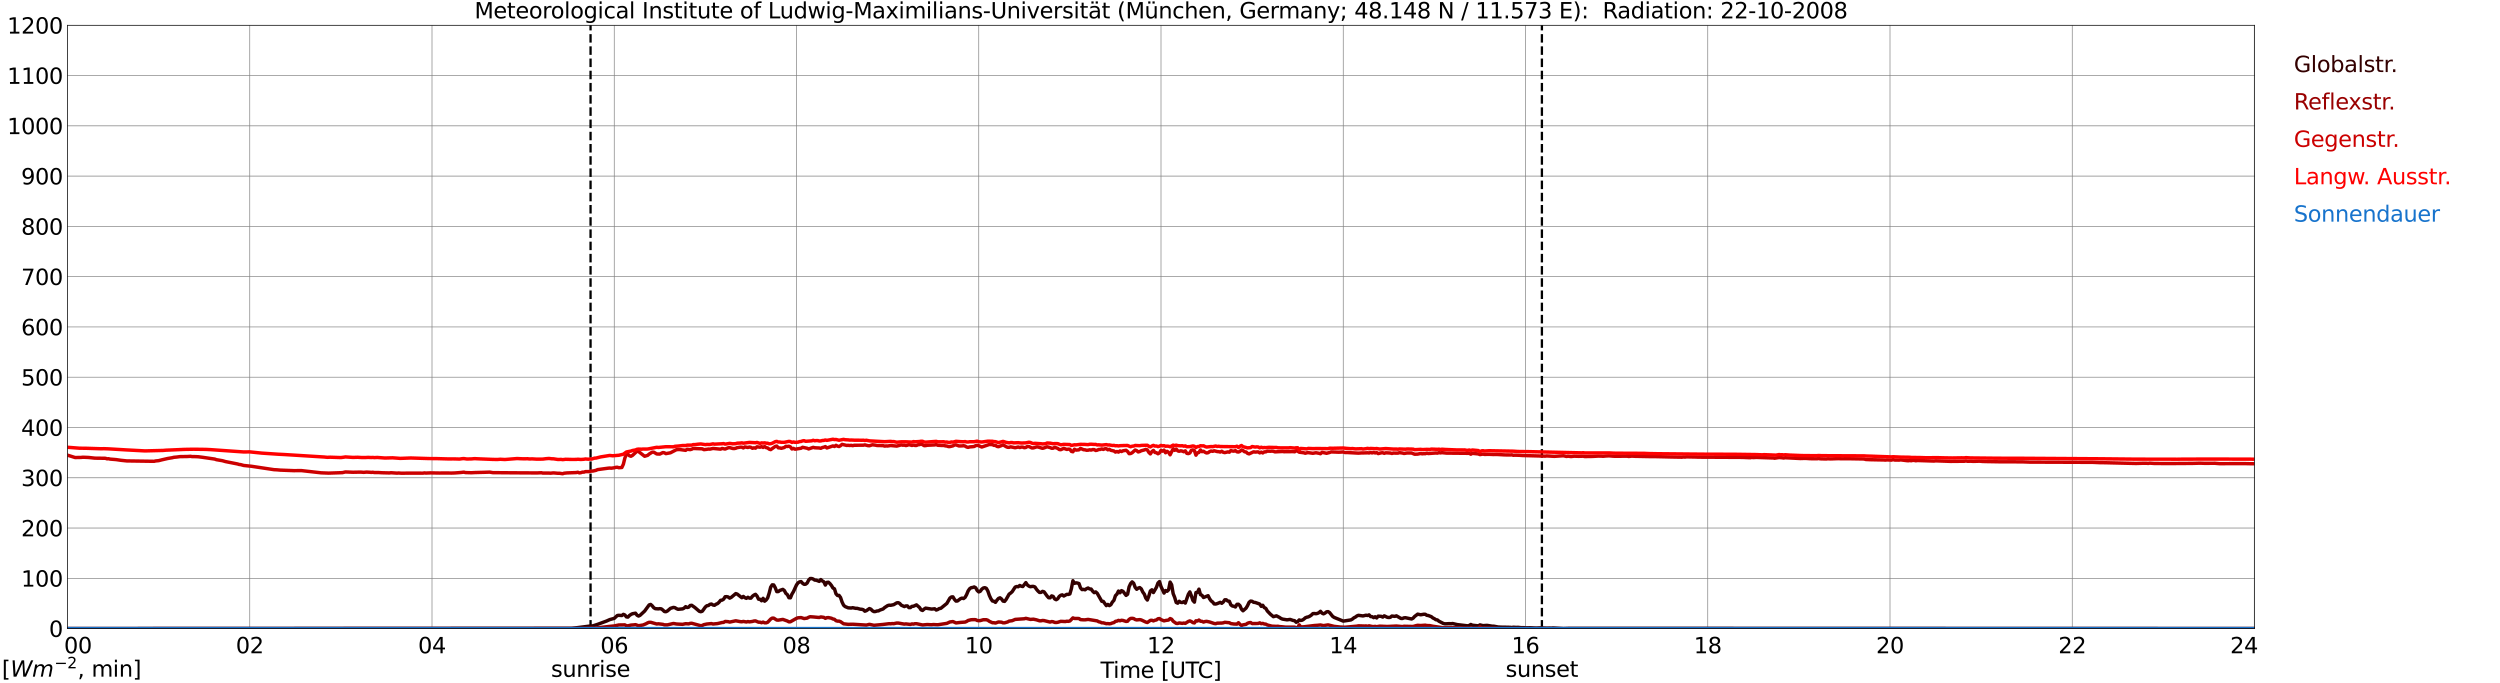 <?xml version="1.0" encoding="utf-8" standalone="no"?>
<!DOCTYPE svg PUBLIC "-//W3C//DTD SVG 1.1//EN"
  "http://www.w3.org/Graphics/SVG/1.1/DTD/svg11.dtd">
<svg xmlns:xlink="http://www.w3.org/1999/xlink" width="1085.4pt" height="296.64pt" viewBox="0 0 1085.4 296.64" xmlns="http://www.w3.org/2000/svg" version="1.1">
 <defs>
  <style type="text/css">*{stroke-linejoin: round; stroke-linecap: butt}</style>
 </defs>
 <g id="figure_1">
  <g id="patch_1">
   <path d="M 0 296.64 
L 1085.4 296.64 
L 1085.4 0 
L 0 0 
z
" style="fill: #ffffff"/>
  </g>
  <g id="axes_1">
   <g id="patch_2">
    <path d="M 29.306 272.909 
L 978.814 272.909 
L 978.814 10.976 
L 29.306 10.976 
z
" style="fill: #ffffff"/>
   </g>
   <g id="patch_3">
    <path d="M 978.814 272.909 
L 978.814 272.909 
L 978.814 10.976 
L 978.814 10.976 
z
" clip-path="url(#p01ac86dbdd)" style="fill: #d3d3d3; opacity: 0.25; stroke: #d3d3d3; stroke-linejoin: miter"/>
   </g>
   <g id="matplotlib.axis_1">
    <g id="xtick_1">
     <g id="line2d_1">
      <path d="M 29.306 272.909 
L 29.306 10.976 
" clip-path="url(#p01ac86dbdd)" style="fill: none; stroke: #808080; stroke-width: 0.3; stroke-linecap: square"/>
     </g>
     <g id="line2d_2"/>
     <g id="text_1">
      <!--    00 -->
      <g transform="translate(18.733 283.627) scale(0.095 -0.095)">
       <defs>
        <path id="DejaVuSans-20" transform="scale(0.016)"/>
        <path id="DejaVuSans-30" d="M 2034 4250 
Q 1547 4250 1301 3770 
Q 1056 3291 1056 2328 
Q 1056 1369 1301 889 
Q 1547 409 2034 409 
Q 2525 409 2770 889 
Q 3016 1369 3016 2328 
Q 3016 3291 2770 3770 
Q 2525 4250 2034 4250 
z
M 2034 4750 
Q 2819 4750 3233 4129 
Q 3647 3509 3647 2328 
Q 3647 1150 3233 529 
Q 2819 -91 2034 -91 
Q 1250 -91 836 529 
Q 422 1150 422 2328 
Q 422 3509 836 4129 
Q 1250 4750 2034 4750 
z
" transform="scale(0.016)"/>
       </defs>
       <use xlink:href="#DejaVuSans-20"/>
       <use xlink:href="#DejaVuSans-20" transform="translate(31.787 0)"/>
       <use xlink:href="#DejaVuSans-20" transform="translate(63.574 0)"/>
       <use xlink:href="#DejaVuSans-30" transform="translate(95.361 0)"/>
       <use xlink:href="#DejaVuSans-30" transform="translate(158.984 0)"/>
      </g>
     </g>
    </g>
    <g id="xtick_2">
     <g id="line2d_3">
      <path d="M 108.431 272.909 
L 108.431 10.976 
" clip-path="url(#p01ac86dbdd)" style="fill: none; stroke: #808080; stroke-width: 0.3; stroke-linecap: square"/>
     </g>
     <g id="line2d_4"/>
     <g id="text_2">
      <!-- 02 -->
      <g transform="translate(102.387 283.627) scale(0.095 -0.095)">
       <defs>
        <path id="DejaVuSans-32" d="M 1228 531 
L 3431 531 
L 3431 0 
L 469 0 
L 469 531 
Q 828 903 1448 1529 
Q 2069 2156 2228 2338 
Q 2531 2678 2651 2914 
Q 2772 3150 2772 3378 
Q 2772 3750 2511 3984 
Q 2250 4219 1831 4219 
Q 1534 4219 1204 4116 
Q 875 4013 500 3803 
L 500 4441 
Q 881 4594 1212 4672 
Q 1544 4750 1819 4750 
Q 2544 4750 2975 4387 
Q 3406 4025 3406 3419 
Q 3406 3131 3298 2873 
Q 3191 2616 2906 2266 
Q 2828 2175 2409 1742 
Q 1991 1309 1228 531 
z
" transform="scale(0.016)"/>
       </defs>
       <use xlink:href="#DejaVuSans-30"/>
       <use xlink:href="#DejaVuSans-32" transform="translate(63.623 0)"/>
      </g>
     </g>
    </g>
    <g id="xtick_3">
     <g id="line2d_5">
      <path d="M 187.557 272.909 
L 187.557 10.976 
" clip-path="url(#p01ac86dbdd)" style="fill: none; stroke: #808080; stroke-width: 0.3; stroke-linecap: square"/>
     </g>
     <g id="line2d_6"/>
     <g id="text_3">
      <!-- 04 -->
      <g transform="translate(181.513 283.627) scale(0.095 -0.095)">
       <defs>
        <path id="DejaVuSans-34" d="M 2419 4116 
L 825 1625 
L 2419 1625 
L 2419 4116 
z
M 2253 4666 
L 3047 4666 
L 3047 1625 
L 3713 1625 
L 3713 1100 
L 3047 1100 
L 3047 0 
L 2419 0 
L 2419 1100 
L 313 1100 
L 313 1709 
L 2253 4666 
z
" transform="scale(0.016)"/>
       </defs>
       <use xlink:href="#DejaVuSans-30"/>
       <use xlink:href="#DejaVuSans-34" transform="translate(63.623 0)"/>
      </g>
     </g>
    </g>
    <g id="xtick_4">
     <g id="line2d_7">
      <path d="M 266.683 272.909 
L 266.683 10.976 
" clip-path="url(#p01ac86dbdd)" style="fill: none; stroke: #808080; stroke-width: 0.3; stroke-linecap: square"/>
     </g>
     <g id="line2d_8"/>
     <g id="text_4">
      <!-- 06 -->
      <g transform="translate(260.638 283.627) scale(0.095 -0.095)">
       <defs>
        <path id="DejaVuSans-36" d="M 2113 2584 
Q 1688 2584 1439 2293 
Q 1191 2003 1191 1497 
Q 1191 994 1439 701 
Q 1688 409 2113 409 
Q 2538 409 2786 701 
Q 3034 994 3034 1497 
Q 3034 2003 2786 2293 
Q 2538 2584 2113 2584 
z
M 3366 4563 
L 3366 3988 
Q 3128 4100 2886 4159 
Q 2644 4219 2406 4219 
Q 1781 4219 1451 3797 
Q 1122 3375 1075 2522 
Q 1259 2794 1537 2939 
Q 1816 3084 2150 3084 
Q 2853 3084 3261 2657 
Q 3669 2231 3669 1497 
Q 3669 778 3244 343 
Q 2819 -91 2113 -91 
Q 1303 -91 875 529 
Q 447 1150 447 2328 
Q 447 3434 972 4092 
Q 1497 4750 2381 4750 
Q 2619 4750 2861 4703 
Q 3103 4656 3366 4563 
z
" transform="scale(0.016)"/>
       </defs>
       <use xlink:href="#DejaVuSans-30"/>
       <use xlink:href="#DejaVuSans-36" transform="translate(63.623 0)"/>
      </g>
     </g>
    </g>
    <g id="xtick_5">
     <g id="line2d_9">
      <path d="M 345.808 272.909 
L 345.808 10.976 
" clip-path="url(#p01ac86dbdd)" style="fill: none; stroke: #808080; stroke-width: 0.3; stroke-linecap: square"/>
     </g>
     <g id="line2d_10"/>
     <g id="text_5">
      <!-- 08 -->
      <g transform="translate(339.764 283.627) scale(0.095 -0.095)">
       <defs>
        <path id="DejaVuSans-38" d="M 2034 2216 
Q 1584 2216 1326 1975 
Q 1069 1734 1069 1313 
Q 1069 891 1326 650 
Q 1584 409 2034 409 
Q 2484 409 2743 651 
Q 3003 894 3003 1313 
Q 3003 1734 2745 1975 
Q 2488 2216 2034 2216 
z
M 1403 2484 
Q 997 2584 770 2862 
Q 544 3141 544 3541 
Q 544 4100 942 4425 
Q 1341 4750 2034 4750 
Q 2731 4750 3128 4425 
Q 3525 4100 3525 3541 
Q 3525 3141 3298 2862 
Q 3072 2584 2669 2484 
Q 3125 2378 3379 2068 
Q 3634 1759 3634 1313 
Q 3634 634 3220 271 
Q 2806 -91 2034 -91 
Q 1263 -91 848 271 
Q 434 634 434 1313 
Q 434 1759 690 2068 
Q 947 2378 1403 2484 
z
M 1172 3481 
Q 1172 3119 1398 2916 
Q 1625 2713 2034 2713 
Q 2441 2713 2670 2916 
Q 2900 3119 2900 3481 
Q 2900 3844 2670 4047 
Q 2441 4250 2034 4250 
Q 1625 4250 1398 4047 
Q 1172 3844 1172 3481 
z
" transform="scale(0.016)"/>
       </defs>
       <use xlink:href="#DejaVuSans-30"/>
       <use xlink:href="#DejaVuSans-38" transform="translate(63.623 0)"/>
      </g>
     </g>
    </g>
    <g id="xtick_6">
     <g id="line2d_11">
      <path d="M 424.934 272.909 
L 424.934 10.976 
" clip-path="url(#p01ac86dbdd)" style="fill: none; stroke: #808080; stroke-width: 0.3; stroke-linecap: square"/>
     </g>
     <g id="line2d_12"/>
     <g id="text_6">
      <!-- 10 -->
      <g transform="translate(418.89 283.627) scale(0.095 -0.095)">
       <defs>
        <path id="DejaVuSans-31" d="M 794 531 
L 1825 531 
L 1825 4091 
L 703 3866 
L 703 4441 
L 1819 4666 
L 2450 4666 
L 2450 531 
L 3481 531 
L 3481 0 
L 794 0 
L 794 531 
z
" transform="scale(0.016)"/>
       </defs>
       <use xlink:href="#DejaVuSans-31"/>
       <use xlink:href="#DejaVuSans-30" transform="translate(63.623 0)"/>
      </g>
     </g>
    </g>
    <g id="xtick_7">
     <g id="line2d_13">
      <path d="M 504.06 272.909 
L 504.06 10.976 
" clip-path="url(#p01ac86dbdd)" style="fill: none; stroke: #808080; stroke-width: 0.3; stroke-linecap: square"/>
     </g>
     <g id="line2d_14"/>
     <g id="text_7">
      <!-- 12 -->
      <g transform="translate(498.015 283.627) scale(0.095 -0.095)">
       <use xlink:href="#DejaVuSans-31"/>
       <use xlink:href="#DejaVuSans-32" transform="translate(63.623 0)"/>
      </g>
     </g>
    </g>
    <g id="xtick_8">
     <g id="line2d_15">
      <path d="M 583.185 272.909 
L 583.185 10.976 
" clip-path="url(#p01ac86dbdd)" style="fill: none; stroke: #808080; stroke-width: 0.3; stroke-linecap: square"/>
     </g>
     <g id="line2d_16"/>
     <g id="text_8">
      <!-- 14 -->
      <g transform="translate(577.141 283.627) scale(0.095 -0.095)">
       <use xlink:href="#DejaVuSans-31"/>
       <use xlink:href="#DejaVuSans-34" transform="translate(63.623 0)"/>
      </g>
     </g>
    </g>
    <g id="xtick_9">
     <g id="line2d_17">
      <path d="M 662.311 272.909 
L 662.311 10.976 
" clip-path="url(#p01ac86dbdd)" style="fill: none; stroke: #808080; stroke-width: 0.3; stroke-linecap: square"/>
     </g>
     <g id="line2d_18"/>
     <g id="text_9">
      <!-- 16 -->
      <g transform="translate(656.267 283.627) scale(0.095 -0.095)">
       <use xlink:href="#DejaVuSans-31"/>
       <use xlink:href="#DejaVuSans-36" transform="translate(63.623 0)"/>
      </g>
     </g>
    </g>
    <g id="xtick_10">
     <g id="line2d_19">
      <path d="M 741.437 272.909 
L 741.437 10.976 
" clip-path="url(#p01ac86dbdd)" style="fill: none; stroke: #808080; stroke-width: 0.3; stroke-linecap: square"/>
     </g>
     <g id="line2d_20"/>
     <g id="text_10">
      <!-- 18 -->
      <g transform="translate(735.392 283.627) scale(0.095 -0.095)">
       <use xlink:href="#DejaVuSans-31"/>
       <use xlink:href="#DejaVuSans-38" transform="translate(63.623 0)"/>
      </g>
     </g>
    </g>
    <g id="xtick_11">
     <g id="line2d_21">
      <path d="M 820.562 272.909 
L 820.562 10.976 
" clip-path="url(#p01ac86dbdd)" style="fill: none; stroke: #808080; stroke-width: 0.3; stroke-linecap: square"/>
     </g>
     <g id="line2d_22"/>
     <g id="text_11">
      <!-- 20 -->
      <g transform="translate(814.518 283.627) scale(0.095 -0.095)">
       <use xlink:href="#DejaVuSans-32"/>
       <use xlink:href="#DejaVuSans-30" transform="translate(63.623 0)"/>
      </g>
     </g>
    </g>
    <g id="xtick_12">
     <g id="line2d_23">
      <path d="M 899.688 272.909 
L 899.688 10.976 
" clip-path="url(#p01ac86dbdd)" style="fill: none; stroke: #808080; stroke-width: 0.3; stroke-linecap: square"/>
     </g>
     <g id="line2d_24"/>
     <g id="text_12">
      <!-- 22 -->
      <g transform="translate(893.644 283.627) scale(0.095 -0.095)">
       <use xlink:href="#DejaVuSans-32"/>
       <use xlink:href="#DejaVuSans-32" transform="translate(63.623 0)"/>
      </g>
     </g>
    </g>
    <g id="xtick_13">
     <g id="line2d_25">
      <path d="M 978.814 272.909 
L 978.814 10.976 
" clip-path="url(#p01ac86dbdd)" style="fill: none; stroke: #808080; stroke-width: 0.3; stroke-linecap: square"/>
     </g>
     <g id="line2d_26"/>
     <g id="text_13">
      <!-- 24    -->
      <g transform="translate(968.241 283.627) scale(0.095 -0.095)">
       <use xlink:href="#DejaVuSans-32"/>
       <use xlink:href="#DejaVuSans-34" transform="translate(63.623 0)"/>
       <use xlink:href="#DejaVuSans-20" transform="translate(127.246 0)"/>
       <use xlink:href="#DejaVuSans-20" transform="translate(159.033 0)"/>
       <use xlink:href="#DejaVuSans-20" transform="translate(190.82 0)"/>
      </g>
     </g>
    </g>
    <g id="text_14">
     <!-- Time [UTC] -->
     <g transform="translate(477.806 294.322) scale(0.095 -0.095)">
      <defs>
       <path id="DejaVuSans-54" d="M -19 4666 
L 3928 4666 
L 3928 4134 
L 2272 4134 
L 2272 0 
L 1638 0 
L 1638 4134 
L -19 4134 
L -19 4666 
z
" transform="scale(0.016)"/>
       <path id="DejaVuSans-69" d="M 603 3500 
L 1178 3500 
L 1178 0 
L 603 0 
L 603 3500 
z
M 603 4863 
L 1178 4863 
L 1178 4134 
L 603 4134 
L 603 4863 
z
" transform="scale(0.016)"/>
       <path id="DejaVuSans-6d" d="M 3328 2828 
Q 3544 3216 3844 3400 
Q 4144 3584 4550 3584 
Q 5097 3584 5394 3201 
Q 5691 2819 5691 2113 
L 5691 0 
L 5113 0 
L 5113 2094 
Q 5113 2597 4934 2840 
Q 4756 3084 4391 3084 
Q 3944 3084 3684 2787 
Q 3425 2491 3425 1978 
L 3425 0 
L 2847 0 
L 2847 2094 
Q 2847 2600 2669 2842 
Q 2491 3084 2119 3084 
Q 1678 3084 1418 2786 
Q 1159 2488 1159 1978 
L 1159 0 
L 581 0 
L 581 3500 
L 1159 3500 
L 1159 2956 
Q 1356 3278 1631 3431 
Q 1906 3584 2284 3584 
Q 2666 3584 2933 3390 
Q 3200 3197 3328 2828 
z
" transform="scale(0.016)"/>
       <path id="DejaVuSans-65" d="M 3597 1894 
L 3597 1613 
L 953 1613 
Q 991 1019 1311 708 
Q 1631 397 2203 397 
Q 2534 397 2845 478 
Q 3156 559 3463 722 
L 3463 178 
Q 3153 47 2828 -22 
Q 2503 -91 2169 -91 
Q 1331 -91 842 396 
Q 353 884 353 1716 
Q 353 2575 817 3079 
Q 1281 3584 2069 3584 
Q 2775 3584 3186 3129 
Q 3597 2675 3597 1894 
z
M 3022 2063 
Q 3016 2534 2758 2815 
Q 2500 3097 2075 3097 
Q 1594 3097 1305 2825 
Q 1016 2553 972 2059 
L 3022 2063 
z
" transform="scale(0.016)"/>
       <path id="DejaVuSans-5b" d="M 550 4863 
L 1875 4863 
L 1875 4416 
L 1125 4416 
L 1125 -397 
L 1875 -397 
L 1875 -844 
L 550 -844 
L 550 4863 
z
" transform="scale(0.016)"/>
       <path id="DejaVuSans-55" d="M 556 4666 
L 1191 4666 
L 1191 1831 
Q 1191 1081 1462 751 
Q 1734 422 2344 422 
Q 2950 422 3222 751 
Q 3494 1081 3494 1831 
L 3494 4666 
L 4128 4666 
L 4128 1753 
Q 4128 841 3676 375 
Q 3225 -91 2344 -91 
Q 1459 -91 1007 375 
Q 556 841 556 1753 
L 556 4666 
z
" transform="scale(0.016)"/>
       <path id="DejaVuSans-43" d="M 4122 4306 
L 4122 3641 
Q 3803 3938 3442 4084 
Q 3081 4231 2675 4231 
Q 1875 4231 1450 3742 
Q 1025 3253 1025 2328 
Q 1025 1406 1450 917 
Q 1875 428 2675 428 
Q 3081 428 3442 575 
Q 3803 722 4122 1019 
L 4122 359 
Q 3791 134 3420 21 
Q 3050 -91 2638 -91 
Q 1578 -91 968 557 
Q 359 1206 359 2328 
Q 359 3453 968 4101 
Q 1578 4750 2638 4750 
Q 3056 4750 3426 4639 
Q 3797 4528 4122 4306 
z
" transform="scale(0.016)"/>
       <path id="DejaVuSans-5d" d="M 1947 4863 
L 1947 -844 
L 622 -844 
L 622 -397 
L 1369 -397 
L 1369 4416 
L 622 4416 
L 622 4863 
L 1947 4863 
z
" transform="scale(0.016)"/>
      </defs>
      <use xlink:href="#DejaVuSans-54"/>
      <use xlink:href="#DejaVuSans-69" transform="translate(57.959 0)"/>
      <use xlink:href="#DejaVuSans-6d" transform="translate(85.742 0)"/>
      <use xlink:href="#DejaVuSans-65" transform="translate(183.154 0)"/>
      <use xlink:href="#DejaVuSans-20" transform="translate(244.678 0)"/>
      <use xlink:href="#DejaVuSans-5b" transform="translate(276.465 0)"/>
      <use xlink:href="#DejaVuSans-55" transform="translate(315.479 0)"/>
      <use xlink:href="#DejaVuSans-54" transform="translate(388.672 0)"/>
      <use xlink:href="#DejaVuSans-43" transform="translate(443.881 0)"/>
      <use xlink:href="#DejaVuSans-5d" transform="translate(513.705 0)"/>
     </g>
    </g>
   </g>
   <g id="matplotlib.axis_2">
    <g id="ytick_1">
     <g id="line2d_27">
      <path d="M 29.306 272.909 
L 978.814 272.909 
" clip-path="url(#p01ac86dbdd)" style="fill: none; stroke: #808080; stroke-width: 0.3; stroke-linecap: square"/>
     </g>
     <g id="line2d_28"/>
     <g id="text_15">
      <!-- 0 -->
      <g transform="translate(21.261 276.518) scale(0.095 -0.095)">
       <use xlink:href="#DejaVuSans-30"/>
      </g>
     </g>
    </g>
    <g id="ytick_2">
     <g id="line2d_29">
      <path d="M 29.306 251.081 
L 978.814 251.081 
" clip-path="url(#p01ac86dbdd)" style="fill: none; stroke: #808080; stroke-width: 0.3; stroke-linecap: square"/>
     </g>
     <g id="line2d_30"/>
     <g id="text_16">
      <!-- 100 -->
      <g transform="translate(9.173 254.69) scale(0.095 -0.095)">
       <use xlink:href="#DejaVuSans-31"/>
       <use xlink:href="#DejaVuSans-30" transform="translate(63.623 0)"/>
       <use xlink:href="#DejaVuSans-30" transform="translate(127.246 0)"/>
      </g>
     </g>
    </g>
    <g id="ytick_3">
     <g id="line2d_31">
      <path d="M 29.306 229.253 
L 978.814 229.253 
" clip-path="url(#p01ac86dbdd)" style="fill: none; stroke: #808080; stroke-width: 0.3; stroke-linecap: square"/>
     </g>
     <g id="line2d_32"/>
     <g id="text_17">
      <!-- 200 -->
      <g transform="translate(9.173 232.863) scale(0.095 -0.095)">
       <use xlink:href="#DejaVuSans-32"/>
       <use xlink:href="#DejaVuSans-30" transform="translate(63.623 0)"/>
       <use xlink:href="#DejaVuSans-30" transform="translate(127.246 0)"/>
      </g>
     </g>
    </g>
    <g id="ytick_4">
     <g id="line2d_33">
      <path d="M 29.306 207.426 
L 978.814 207.426 
" clip-path="url(#p01ac86dbdd)" style="fill: none; stroke: #808080; stroke-width: 0.3; stroke-linecap: square"/>
     </g>
     <g id="line2d_34"/>
     <g id="text_18">
      <!-- 300 -->
      <g transform="translate(9.173 211.035) scale(0.095 -0.095)">
       <defs>
        <path id="DejaVuSans-33" d="M 2597 2516 
Q 3050 2419 3304 2112 
Q 3559 1806 3559 1356 
Q 3559 666 3084 287 
Q 2609 -91 1734 -91 
Q 1441 -91 1130 -33 
Q 819 25 488 141 
L 488 750 
Q 750 597 1062 519 
Q 1375 441 1716 441 
Q 2309 441 2620 675 
Q 2931 909 2931 1356 
Q 2931 1769 2642 2001 
Q 2353 2234 1838 2234 
L 1294 2234 
L 1294 2753 
L 1863 2753 
Q 2328 2753 2575 2939 
Q 2822 3125 2822 3475 
Q 2822 3834 2567 4026 
Q 2313 4219 1838 4219 
Q 1578 4219 1281 4162 
Q 984 4106 628 3988 
L 628 4550 
Q 988 4650 1302 4700 
Q 1616 4750 1894 4750 
Q 2613 4750 3031 4423 
Q 3450 4097 3450 3541 
Q 3450 3153 3228 2886 
Q 3006 2619 2597 2516 
z
" transform="scale(0.016)"/>
       </defs>
       <use xlink:href="#DejaVuSans-33"/>
       <use xlink:href="#DejaVuSans-30" transform="translate(63.623 0)"/>
       <use xlink:href="#DejaVuSans-30" transform="translate(127.246 0)"/>
      </g>
     </g>
    </g>
    <g id="ytick_5">
     <g id="line2d_35">
      <path d="M 29.306 185.598 
L 978.814 185.598 
" clip-path="url(#p01ac86dbdd)" style="fill: none; stroke: #808080; stroke-width: 0.3; stroke-linecap: square"/>
     </g>
     <g id="line2d_36"/>
     <g id="text_19">
      <!-- 400 -->
      <g transform="translate(9.173 189.207) scale(0.095 -0.095)">
       <use xlink:href="#DejaVuSans-34"/>
       <use xlink:href="#DejaVuSans-30" transform="translate(63.623 0)"/>
       <use xlink:href="#DejaVuSans-30" transform="translate(127.246 0)"/>
      </g>
     </g>
    </g>
    <g id="ytick_6">
     <g id="line2d_37">
      <path d="M 29.306 163.77 
L 978.814 163.77 
" clip-path="url(#p01ac86dbdd)" style="fill: none; stroke: #808080; stroke-width: 0.3; stroke-linecap: square"/>
     </g>
     <g id="line2d_38"/>
     <g id="text_20">
      <!-- 500 -->
      <g transform="translate(9.173 167.379) scale(0.095 -0.095)">
       <defs>
        <path id="DejaVuSans-35" d="M 691 4666 
L 3169 4666 
L 3169 4134 
L 1269 4134 
L 1269 2991 
Q 1406 3038 1543 3061 
Q 1681 3084 1819 3084 
Q 2600 3084 3056 2656 
Q 3513 2228 3513 1497 
Q 3513 744 3044 326 
Q 2575 -91 1722 -91 
Q 1428 -91 1123 -41 
Q 819 9 494 109 
L 494 744 
Q 775 591 1075 516 
Q 1375 441 1709 441 
Q 2250 441 2565 725 
Q 2881 1009 2881 1497 
Q 2881 1984 2565 2268 
Q 2250 2553 1709 2553 
Q 1456 2553 1204 2497 
Q 953 2441 691 2322 
L 691 4666 
z
" transform="scale(0.016)"/>
       </defs>
       <use xlink:href="#DejaVuSans-35"/>
       <use xlink:href="#DejaVuSans-30" transform="translate(63.623 0)"/>
       <use xlink:href="#DejaVuSans-30" transform="translate(127.246 0)"/>
      </g>
     </g>
    </g>
    <g id="ytick_7">
     <g id="line2d_39">
      <path d="M 29.306 141.942 
L 978.814 141.942 
" clip-path="url(#p01ac86dbdd)" style="fill: none; stroke: #808080; stroke-width: 0.3; stroke-linecap: square"/>
     </g>
     <g id="line2d_40"/>
     <g id="text_21">
      <!-- 600 -->
      <g transform="translate(9.173 145.551) scale(0.095 -0.095)">
       <use xlink:href="#DejaVuSans-36"/>
       <use xlink:href="#DejaVuSans-30" transform="translate(63.623 0)"/>
       <use xlink:href="#DejaVuSans-30" transform="translate(127.246 0)"/>
      </g>
     </g>
    </g>
    <g id="ytick_8">
     <g id="line2d_41">
      <path d="M 29.306 120.114 
L 978.814 120.114 
" clip-path="url(#p01ac86dbdd)" style="fill: none; stroke: #808080; stroke-width: 0.3; stroke-linecap: square"/>
     </g>
     <g id="line2d_42"/>
     <g id="text_22">
      <!-- 700 -->
      <g transform="translate(9.173 123.724) scale(0.095 -0.095)">
       <defs>
        <path id="DejaVuSans-37" d="M 525 4666 
L 3525 4666 
L 3525 4397 
L 1831 0 
L 1172 0 
L 2766 4134 
L 525 4134 
L 525 4666 
z
" transform="scale(0.016)"/>
       </defs>
       <use xlink:href="#DejaVuSans-37"/>
       <use xlink:href="#DejaVuSans-30" transform="translate(63.623 0)"/>
       <use xlink:href="#DejaVuSans-30" transform="translate(127.246 0)"/>
      </g>
     </g>
    </g>
    <g id="ytick_9">
     <g id="line2d_43">
      <path d="M 29.306 98.287 
L 978.814 98.287 
" clip-path="url(#p01ac86dbdd)" style="fill: none; stroke: #808080; stroke-width: 0.3; stroke-linecap: square"/>
     </g>
     <g id="line2d_44"/>
     <g id="text_23">
      <!-- 800 -->
      <g transform="translate(9.173 101.896) scale(0.095 -0.095)">
       <use xlink:href="#DejaVuSans-38"/>
       <use xlink:href="#DejaVuSans-30" transform="translate(63.623 0)"/>
       <use xlink:href="#DejaVuSans-30" transform="translate(127.246 0)"/>
      </g>
     </g>
    </g>
    <g id="ytick_10">
     <g id="line2d_45">
      <path d="M 29.306 76.459 
L 978.814 76.459 
" clip-path="url(#p01ac86dbdd)" style="fill: none; stroke: #808080; stroke-width: 0.3; stroke-linecap: square"/>
     </g>
     <g id="line2d_46"/>
     <g id="text_24">
      <!-- 900 -->
      <g transform="translate(9.173 80.068) scale(0.095 -0.095)">
       <defs>
        <path id="DejaVuSans-39" d="M 703 97 
L 703 672 
Q 941 559 1184 500 
Q 1428 441 1663 441 
Q 2288 441 2617 861 
Q 2947 1281 2994 2138 
Q 2813 1869 2534 1725 
Q 2256 1581 1919 1581 
Q 1219 1581 811 2004 
Q 403 2428 403 3163 
Q 403 3881 828 4315 
Q 1253 4750 1959 4750 
Q 2769 4750 3195 4129 
Q 3622 3509 3622 2328 
Q 3622 1225 3098 567 
Q 2575 -91 1691 -91 
Q 1453 -91 1209 -44 
Q 966 3 703 97 
z
M 1959 2075 
Q 2384 2075 2632 2365 
Q 2881 2656 2881 3163 
Q 2881 3666 2632 3958 
Q 2384 4250 1959 4250 
Q 1534 4250 1286 3958 
Q 1038 3666 1038 3163 
Q 1038 2656 1286 2365 
Q 1534 2075 1959 2075 
z
" transform="scale(0.016)"/>
       </defs>
       <use xlink:href="#DejaVuSans-39"/>
       <use xlink:href="#DejaVuSans-30" transform="translate(63.623 0)"/>
       <use xlink:href="#DejaVuSans-30" transform="translate(127.246 0)"/>
      </g>
     </g>
    </g>
    <g id="ytick_11">
     <g id="line2d_47">
      <path d="M 29.306 54.631 
L 978.814 54.631 
" clip-path="url(#p01ac86dbdd)" style="fill: none; stroke: #808080; stroke-width: 0.3; stroke-linecap: square"/>
     </g>
     <g id="line2d_48"/>
     <g id="text_25">
      <!-- 1000 -->
      <g transform="translate(3.128 58.24) scale(0.095 -0.095)">
       <use xlink:href="#DejaVuSans-31"/>
       <use xlink:href="#DejaVuSans-30" transform="translate(63.623 0)"/>
       <use xlink:href="#DejaVuSans-30" transform="translate(127.246 0)"/>
       <use xlink:href="#DejaVuSans-30" transform="translate(190.869 0)"/>
      </g>
     </g>
    </g>
    <g id="ytick_12">
     <g id="line2d_49">
      <path d="M 29.306 32.803 
L 978.814 32.803 
" clip-path="url(#p01ac86dbdd)" style="fill: none; stroke: #808080; stroke-width: 0.3; stroke-linecap: square"/>
     </g>
     <g id="line2d_50"/>
     <g id="text_26">
      <!-- 1100 -->
      <g transform="translate(3.128 36.413) scale(0.095 -0.095)">
       <use xlink:href="#DejaVuSans-31"/>
       <use xlink:href="#DejaVuSans-31" transform="translate(63.623 0)"/>
       <use xlink:href="#DejaVuSans-30" transform="translate(127.246 0)"/>
       <use xlink:href="#DejaVuSans-30" transform="translate(190.869 0)"/>
      </g>
     </g>
    </g>
    <g id="ytick_13">
     <g id="line2d_51">
      <path d="M 29.306 10.976 
L 978.814 10.976 
" clip-path="url(#p01ac86dbdd)" style="fill: none; stroke: #808080; stroke-width: 0.3; stroke-linecap: square"/>
     </g>
     <g id="line2d_52"/>
     <g id="text_27">
      <!-- 1200 -->
      <g transform="translate(3.128 14.585) scale(0.095 -0.095)">
       <use xlink:href="#DejaVuSans-31"/>
       <use xlink:href="#DejaVuSans-32" transform="translate(63.623 0)"/>
       <use xlink:href="#DejaVuSans-30" transform="translate(127.246 0)"/>
       <use xlink:href="#DejaVuSans-30" transform="translate(190.869 0)"/>
      </g>
     </g>
    </g>
   </g>
   <g id="line2d_53">
    <path d="M 256.396 272.909 
L 256.396 10.976 
" clip-path="url(#p01ac86dbdd)" style="fill: none; stroke-dasharray: 3.7,1.6; stroke-dashoffset: 0; stroke: #000000"/>
   </g>
   <g id="line2d_54">
    <path d="M 669.432 272.909 
L 669.432 10.976 
" clip-path="url(#p01ac86dbdd)" style="fill: none; stroke-dasharray: 3.7,1.6; stroke-dashoffset: 0; stroke: #000000"/>
   </g>
   <g id="line2d_55">
    <path d="M 29.306 272.909 
L 248.22 272.815 
L 256.133 271.809 
L 257.451 271.717 
L 259.43 271.077 
L 263.386 269.613 
L 264.705 269.017 
L 266.683 268.469 
L 268.002 267.234 
L 268.661 267.142 
L 269.98 267.234 
L 270.639 266.729 
L 271.298 267.004 
L 271.958 267.827 
L 272.617 267.919 
L 273.277 267.234 
L 273.936 266.775 
L 274.595 266.454 
L 275.914 266.225 
L 276.573 267.096 
L 277.233 267.461 
L 277.892 267.142 
L 279.87 265.311 
L 281.849 262.61 
L 282.508 262.427 
L 283.167 263.023 
L 283.827 263.846 
L 284.486 264.258 
L 285.805 264.35 
L 286.464 264.258 
L 287.124 264.35 
L 287.783 264.852 
L 288.442 265.494 
L 289.102 265.586 
L 289.761 265.265 
L 291.08 264.121 
L 292.399 263.708 
L 293.058 263.846 
L 293.717 264.258 
L 294.377 264.533 
L 296.355 264.35 
L 297.014 264.029 
L 297.674 263.39 
L 298.333 263.754 
L 298.992 263.617 
L 299.652 262.885 
L 300.311 262.794 
L 301.63 263.708 
L 303.608 265.402 
L 304.267 265.586 
L 304.927 265.356 
L 306.246 263.527 
L 306.905 262.977 
L 307.564 262.885 
L 308.224 262.381 
L 308.883 262.246 
L 309.543 262.656 
L 310.202 262.794 
L 310.861 262.335 
L 311.521 262.063 
L 312.18 261.467 
L 312.839 260.644 
L 313.499 260.552 
L 314.158 260.14 
L 314.818 259.087 
L 315.477 259.042 
L 316.136 259.179 
L 316.796 259.683 
L 317.455 259.362 
L 319.433 257.714 
L 320.093 257.944 
L 322.071 259.5 
L 322.73 258.95 
L 323.39 259.5 
L 324.049 259.773 
L 324.708 259.317 
L 325.368 259.683 
L 326.027 259.683 
L 326.686 258.858 
L 327.346 258.356 
L 328.005 258.035 
L 328.665 258.767 
L 329.324 260.14 
L 329.983 260.185 
L 330.643 260.827 
L 331.302 259.773 
L 331.961 261.008 
L 332.621 260.506 
L 333.28 259.592 
L 333.94 257.531 
L 334.599 254.923 
L 335.258 253.916 
L 335.918 253.962 
L 336.577 255.152 
L 337.236 256.846 
L 337.896 256.846 
L 338.555 256.342 
L 339.874 255.883 
L 340.533 256.387 
L 341.193 257.623 
L 341.852 258.173 
L 342.512 259.5 
L 343.171 259.546 
L 343.83 257.944 
L 344.49 256.846 
L 345.808 253.962 
L 346.468 253.048 
L 347.127 252.635 
L 347.787 252.498 
L 348.446 253.231 
L 349.105 253.687 
L 349.765 253.641 
L 350.424 253.139 
L 351.083 251.858 
L 351.743 251.171 
L 352.402 251.171 
L 353.062 251.4 
L 353.721 251.858 
L 354.38 251.904 
L 355.699 252.406 
L 356.359 251.629 
L 357.018 252.223 
L 357.677 252.589 
L 358.337 254.008 
L 358.996 252.864 
L 359.655 252.773 
L 360.315 253.366 
L 360.974 254.191 
L 361.634 255.289 
L 362.293 255.656 
L 362.952 257.806 
L 363.612 258.537 
L 364.271 258.492 
L 364.93 259.408 
L 365.59 261.375 
L 366.249 262.748 
L 366.909 263.344 
L 368.227 263.892 
L 369.546 263.983 
L 370.206 263.846 
L 371.524 264.121 
L 372.184 264.121 
L 373.502 264.488 
L 374.162 264.533 
L 374.821 264.717 
L 375.481 265.356 
L 376.14 265.127 
L 377.459 264.213 
L 378.118 264.488 
L 378.777 265.173 
L 379.437 265.54 
L 380.096 265.494 
L 380.756 265.265 
L 381.415 265.219 
L 382.074 264.852 
L 383.393 264.396 
L 384.053 263.8 
L 385.371 262.931 
L 386.031 262.748 
L 386.69 262.794 
L 388.009 262.519 
L 389.328 261.742 
L 389.987 261.65 
L 390.646 262.017 
L 391.306 262.748 
L 392.624 263.344 
L 393.284 263.069 
L 393.943 263.069 
L 394.603 263.8 
L 395.262 263.8 
L 395.921 263.252 
L 396.581 263.206 
L 397.899 262.61 
L 399.218 263.754 
L 399.878 264.763 
L 400.537 265.036 
L 401.196 264.442 
L 401.856 264.029 
L 404.493 264.442 
L 405.812 264.304 
L 406.471 264.852 
L 407.131 264.625 
L 407.79 264.213 
L 408.45 264.121 
L 411.087 261.971 
L 412.406 259.683 
L 413.065 259.179 
L 413.725 259.133 
L 414.384 260.231 
L 415.043 260.965 
L 415.703 260.919 
L 417.022 259.91 
L 417.681 259.683 
L 418.34 259.865 
L 419 259.362 
L 419.659 258.173 
L 420.318 256.571 
L 420.978 255.61 
L 421.637 255.152 
L 422.297 255.06 
L 422.956 254.831 
L 423.615 255.198 
L 424.275 256.387 
L 424.934 256.983 
L 425.593 256.708 
L 426.253 255.794 
L 426.912 255.289 
L 427.572 255.152 
L 428.231 255.427 
L 428.89 256.617 
L 429.55 258.537 
L 430.209 259.956 
L 430.869 260.919 
L 431.528 261.054 
L 432.187 261.513 
L 432.847 260.552 
L 433.506 259.819 
L 434.165 259.546 
L 434.825 260.048 
L 435.484 260.965 
L 436.144 261.1 
L 436.803 260.277 
L 438.122 257.944 
L 438.781 257.485 
L 439.44 256.892 
L 440.759 254.877 
L 441.419 254.648 
L 442.078 254.739 
L 442.737 254.191 
L 443.397 254.512 
L 444.056 254.648 
L 445.375 252.956 
L 446.034 253.962 
L 446.694 254.467 
L 447.353 254.739 
L 448.012 254.602 
L 448.672 254.602 
L 449.331 254.831 
L 449.991 255.839 
L 450.65 256.617 
L 451.309 257.21 
L 451.969 257.21 
L 452.628 256.754 
L 453.287 256.937 
L 454.606 258.767 
L 455.266 259.5 
L 455.925 259.546 
L 456.584 258.721 
L 457.244 258.95 
L 457.903 260.048 
L 458.563 260.369 
L 459.222 259.956 
L 459.881 258.95 
L 460.541 258.446 
L 461.2 258.265 
L 461.859 258.767 
L 463.178 258.035 
L 463.838 258.081 
L 464.497 257.852 
L 465.156 255.564 
L 465.816 252.131 
L 466.475 253.277 
L 467.134 253.048 
L 467.794 253.139 
L 468.453 253.366 
L 469.113 255.244 
L 469.772 255.975 
L 470.431 255.883 
L 471.091 256.067 
L 471.75 255.564 
L 472.409 255.289 
L 473.069 255.702 
L 473.728 255.748 
L 474.388 256.662 
L 475.047 257.302 
L 475.706 256.983 
L 476.366 257.577 
L 478.344 261.054 
L 479.003 261.1 
L 480.322 262.931 
L 480.981 262.427 
L 481.641 262.931 
L 482.3 262.519 
L 482.96 261.375 
L 483.619 260.644 
L 484.278 258.629 
L 484.938 257.944 
L 485.597 256.617 
L 486.256 257.348 
L 486.916 256.433 
L 487.575 256.754 
L 488.894 258.492 
L 489.553 257.99 
L 490.213 254.785 
L 490.872 253.366 
L 491.532 252.635 
L 492.191 253.231 
L 492.85 255.014 
L 493.51 255.839 
L 494.169 255.335 
L 494.828 255.106 
L 495.488 255.656 
L 496.147 257.029 
L 496.807 257.944 
L 497.466 259.683 
L 498.125 260.506 
L 498.785 258.767 
L 499.444 256.571 
L 500.103 256.067 
L 500.763 257.256 
L 502.082 254.969 
L 502.741 253.139 
L 503.4 252.498 
L 504.06 254.648 
L 505.379 257.485 
L 506.038 256.387 
L 506.697 256.708 
L 507.357 256.067 
L 508.016 252.727 
L 508.675 253.871 
L 509.335 257.714 
L 509.994 259.362 
L 510.654 261.558 
L 511.313 261.879 
L 511.972 261.054 
L 512.632 261.513 
L 513.291 261.604 
L 513.95 261.237 
L 514.61 261.833 
L 515.929 258.035 
L 516.588 256.983 
L 517.247 258.675 
L 517.907 260.69 
L 518.566 261.421 
L 519.226 257.256 
L 519.885 257.21 
L 520.544 255.794 
L 521.204 258.173 
L 521.863 258.446 
L 522.522 259.408 
L 524.501 258.629 
L 525.16 259.956 
L 525.819 260.873 
L 526.479 261.375 
L 527.138 262.2 
L 527.797 262.246 
L 528.457 262.063 
L 529.776 261.513 
L 530.435 261.925 
L 531.094 261.375 
L 531.754 260.415 
L 532.413 260.415 
L 533.073 260.965 
L 533.732 261.054 
L 534.391 262.61 
L 535.051 263.115 
L 535.71 263.206 
L 536.369 263.527 
L 537.029 262.381 
L 537.688 262.335 
L 538.348 262.977 
L 539.007 264.488 
L 539.666 265.173 
L 540.985 264.029 
L 541.644 262.931 
L 542.304 261.513 
L 542.963 260.965 
L 543.623 261.054 
L 544.282 261.513 
L 544.941 261.558 
L 546.26 262.017 
L 546.919 262.246 
L 547.579 263.252 
L 548.238 262.794 
L 548.898 263.8 
L 549.557 264.121 
L 550.216 265.265 
L 551.535 266.638 
L 552.854 267.736 
L 554.173 267.371 
L 555.491 268.056 
L 556.151 268.515 
L 556.81 268.788 
L 558.788 269.109 
L 560.107 268.925 
L 561.426 269.384 
L 562.085 269.475 
L 562.745 270.161 
L 563.404 269.888 
L 564.063 269.154 
L 564.723 269.384 
L 565.382 269.246 
L 566.042 268.834 
L 566.701 268.24 
L 567.36 267.965 
L 568.02 267.827 
L 568.679 267.506 
L 569.338 267.05 
L 569.998 266.408 
L 570.657 266.363 
L 571.317 266.454 
L 571.976 266.317 
L 572.635 265.998 
L 573.295 265.402 
L 573.954 266.179 
L 574.613 266.5 
L 575.273 266.179 
L 575.932 265.631 
L 576.592 265.54 
L 577.251 265.952 
L 578.57 267.598 
L 579.229 268.056 
L 583.185 269.659 
L 586.482 269.154 
L 587.142 268.788 
L 587.801 268.24 
L 588.46 267.919 
L 589.12 267.415 
L 589.779 267.142 
L 591.757 267.415 
L 593.076 267.096 
L 593.736 267.234 
L 594.395 266.959 
L 595.054 267.69 
L 595.714 267.736 
L 596.373 268.148 
L 597.032 267.781 
L 597.692 268.286 
L 598.351 267.506 
L 599.67 267.598 
L 600.329 267.919 
L 600.989 267.371 
L 602.307 268.011 
L 602.967 268.102 
L 603.626 268.011 
L 604.286 267.461 
L 605.604 267.598 
L 606.264 267.371 
L 608.242 268.515 
L 608.901 268.515 
L 609.561 268.24 
L 610.22 268.194 
L 612.858 268.742 
L 613.517 268.377 
L 614.176 267.644 
L 615.495 266.638 
L 616.814 266.913 
L 618.133 266.684 
L 618.792 266.684 
L 619.451 267.142 
L 620.111 267.234 
L 621.429 267.736 
L 622.089 268.286 
L 622.748 268.607 
L 623.408 269.063 
L 624.067 269.154 
L 624.726 269.704 
L 626.705 270.711 
L 627.364 270.848 
L 629.342 270.757 
L 630.001 270.802 
L 630.661 270.711 
L 632.639 271.169 
L 637.255 271.717 
L 637.914 271.534 
L 638.573 271.123 
L 639.233 271.442 
L 641.87 271.717 
L 642.53 271.304 
L 643.848 271.625 
L 645.167 271.534 
L 645.827 271.534 
L 647.805 271.855 
L 648.464 271.855 
L 650.442 272.221 
L 652.42 272.313 
L 653.739 272.313 
L 655.717 272.359 
L 656.377 272.45 
L 657.036 272.313 
L 658.355 272.405 
L 659.014 272.359 
L 660.333 272.496 
L 661.652 272.496 
L 662.311 272.586 
L 664.289 272.54 
L 666.927 272.677 
L 668.905 272.586 
L 671.542 272.723 
L 672.861 272.677 
L 673.521 272.723 
L 674.18 272.632 
L 678.796 272.909 
L 681.433 272.815 
L 978.154 272.909 
L 978.154 272.909 
" clip-path="url(#p01ac86dbdd)" style="fill: none; stroke: #330000; stroke-width: 1.5; stroke-linecap: square"/>
   </g>
   <g id="line2d_56">
    <path d="M 29.306 272.909 
L 252.176 272.83 
L 254.155 272.782 
L 256.133 272.736 
L 256.792 272.643 
L 258.111 272.736 
L 259.43 272.503 
L 260.748 272.411 
L 264.705 271.946 
L 266.683 271.758 
L 268.661 271.339 
L 271.298 271.294 
L 271.958 271.667 
L 272.617 271.713 
L 273.936 271.387 
L 275.255 271.294 
L 275.914 271.2 
L 277.233 271.667 
L 279.211 271.339 
L 280.53 270.783 
L 281.189 270.41 
L 281.849 270.176 
L 282.508 270.176 
L 285.145 270.922 
L 285.805 270.829 
L 287.783 271.062 
L 288.442 271.294 
L 289.761 271.294 
L 291.739 270.829 
L 292.399 270.689 
L 293.717 270.922 
L 296.355 271.062 
L 297.674 270.783 
L 298.992 270.874 
L 299.652 270.643 
L 300.311 270.595 
L 304.267 271.667 
L 304.927 271.527 
L 305.586 271.2 
L 306.905 270.922 
L 308.883 270.735 
L 309.543 270.922 
L 311.521 270.735 
L 313.499 270.27 
L 314.158 270.224 
L 314.818 269.805 
L 316.136 269.897 
L 316.796 270.084 
L 318.114 269.805 
L 319.433 269.525 
L 321.411 269.897 
L 322.071 269.945 
L 322.73 269.805 
L 324.049 270.036 
L 324.708 269.851 
L 325.368 269.99 
L 326.686 269.805 
L 327.346 269.619 
L 328.005 269.571 
L 329.324 270.13 
L 329.983 270.13 
L 330.643 270.364 
L 331.302 270.084 
L 331.961 270.41 
L 332.621 270.41 
L 333.28 270.176 
L 334.599 268.781 
L 335.258 268.362 
L 335.918 268.362 
L 337.236 269.2 
L 337.896 269.246 
L 339.874 268.921 
L 341.193 269.386 
L 341.852 269.619 
L 342.512 269.99 
L 343.171 269.945 
L 345.808 268.454 
L 346.468 268.222 
L 347.787 268.129 
L 349.105 268.548 
L 350.424 268.362 
L 351.083 267.989 
L 351.743 267.757 
L 353.062 267.849 
L 355.04 268.037 
L 355.699 268.083 
L 356.359 267.849 
L 357.677 268.037 
L 358.337 268.454 
L 358.996 268.177 
L 359.655 268.129 
L 360.974 268.408 
L 361.634 268.733 
L 362.293 268.873 
L 362.952 269.48 
L 363.612 269.665 
L 364.271 269.665 
L 364.93 269.897 
L 366.249 270.829 
L 368.227 271.062 
L 370.206 271.014 
L 376.14 271.387 
L 377.459 271.062 
L 379.437 271.479 
L 383.393 271.108 
L 386.031 270.783 
L 386.69 270.829 
L 387.349 270.735 
L 388.009 270.783 
L 389.328 270.503 
L 389.987 270.503 
L 392.624 270.968 
L 393.284 270.874 
L 395.262 271.108 
L 395.921 270.874 
L 396.581 270.968 
L 397.24 270.783 
L 397.899 270.783 
L 400.537 271.339 
L 402.515 271.154 
L 404.493 271.248 
L 405.153 271.154 
L 407.131 271.248 
L 411.087 270.643 
L 412.406 270.036 
L 413.725 269.851 
L 415.043 270.455 
L 417.022 270.224 
L 418.34 270.13 
L 419 270.084 
L 419.659 269.805 
L 420.318 269.386 
L 421.637 269.061 
L 422.956 269.013 
L 423.615 269.061 
L 424.275 269.386 
L 424.934 269.48 
L 425.593 269.432 
L 426.912 269.061 
L 428.231 269.061 
L 428.89 269.292 
L 429.55 269.759 
L 430.869 270.364 
L 431.528 270.364 
L 432.187 270.503 
L 433.506 270.036 
L 434.825 270.13 
L 435.484 270.41 
L 436.144 270.41 
L 437.462 270.036 
L 438.122 269.665 
L 439.44 269.48 
L 440.759 268.921 
L 444.716 268.641 
L 445.375 268.454 
L 447.353 268.921 
L 448.672 268.827 
L 449.991 269.106 
L 451.309 269.525 
L 451.969 269.525 
L 452.628 269.386 
L 453.287 269.432 
L 455.925 270.084 
L 456.584 269.851 
L 457.244 269.945 
L 457.903 270.224 
L 458.563 270.27 
L 459.222 270.176 
L 460.541 269.759 
L 462.519 269.851 
L 463.178 269.711 
L 463.838 269.759 
L 464.497 269.619 
L 465.816 268.268 
L 466.475 268.502 
L 467.794 268.502 
L 468.453 268.548 
L 469.113 269.013 
L 470.431 269.106 
L 471.091 269.106 
L 472.409 268.921 
L 476.366 269.571 
L 477.025 269.945 
L 477.685 270.084 
L 478.344 270.41 
L 479.003 270.41 
L 480.322 270.783 
L 480.981 270.735 
L 481.641 270.829 
L 482.3 270.735 
L 482.96 270.455 
L 483.619 270.316 
L 484.278 269.759 
L 484.938 269.665 
L 485.597 269.34 
L 486.256 269.525 
L 486.916 269.292 
L 487.575 269.386 
L 488.894 269.805 
L 489.553 269.711 
L 490.213 268.921 
L 490.872 268.502 
L 491.532 268.454 
L 492.191 268.548 
L 492.85 268.967 
L 493.51 269.152 
L 494.828 269.013 
L 495.488 269.152 
L 497.466 270.084 
L 498.125 270.27 
L 499.444 269.34 
L 500.103 269.292 
L 500.763 269.571 
L 501.422 269.292 
L 502.082 269.152 
L 502.741 268.641 
L 503.4 268.548 
L 504.06 269.013 
L 505.379 269.571 
L 506.038 269.386 
L 507.357 269.2 
L 508.016 268.548 
L 508.675 268.827 
L 509.335 269.711 
L 510.654 270.643 
L 511.313 270.689 
L 511.972 270.455 
L 513.291 270.643 
L 513.95 270.503 
L 514.61 270.643 
L 515.929 269.805 
L 516.588 269.571 
L 517.247 269.851 
L 517.907 270.316 
L 518.566 270.455 
L 519.226 269.525 
L 519.885 269.619 
L 520.544 269.2 
L 521.204 269.711 
L 521.863 269.759 
L 522.522 270.084 
L 523.182 269.851 
L 523.841 269.759 
L 525.16 270.036 
L 527.138 270.689 
L 527.797 270.783 
L 528.457 270.549 
L 530.435 270.503 
L 531.094 270.41 
L 531.754 270.176 
L 533.732 270.364 
L 534.391 270.735 
L 535.71 270.922 
L 537.029 270.968 
L 537.688 270.364 
L 538.348 271.062 
L 539.007 271.573 
L 539.666 271.294 
L 540.985 271.062 
L 541.644 270.595 
L 542.304 270.364 
L 542.963 270.27 
L 543.623 270.735 
L 546.26 270.689 
L 546.919 270.41 
L 547.579 270.783 
L 548.238 270.643 
L 548.898 270.922 
L 549.557 270.968 
L 550.216 271.339 
L 552.195 271.852 
L 554.173 271.946 
L 554.832 271.898 
L 555.491 272.038 
L 556.81 272.132 
L 558.129 272.271 
L 562.085 272.271 
L 562.745 272.551 
L 563.404 272.503 
L 564.063 271.294 
L 564.723 272.178 
L 566.042 272.132 
L 570.657 271.573 
L 571.976 271.479 
L 573.295 271.339 
L 574.613 271.619 
L 576.592 271.294 
L 579.229 271.946 
L 581.867 272.226 
L 583.845 272.317 
L 589.12 271.852 
L 589.779 271.713 
L 592.417 271.806 
L 593.076 271.758 
L 593.736 271.898 
L 594.395 271.713 
L 595.714 271.992 
L 596.373 272.038 
L 597.032 271.946 
L 597.692 272.086 
L 599.011 271.852 
L 602.307 271.992 
L 606.264 271.806 
L 608.901 272.038 
L 609.561 271.898 
L 611.539 271.946 
L 613.517 271.992 
L 614.836 271.619 
L 615.495 271.479 
L 616.814 271.573 
L 618.133 271.479 
L 618.792 271.433 
L 619.451 271.573 
L 620.77 271.619 
L 622.089 271.898 
L 626.705 272.551 
L 629.342 272.457 
L 631.98 272.551 
L 632.639 272.503 
L 633.958 272.597 
L 636.595 272.691 
L 637.255 272.643 
L 637.914 272.736 
L 638.573 272.551 
L 639.233 272.782 
L 640.552 272.736 
L 641.87 272.736 
L 642.53 272.132 
L 643.189 272.597 
L 643.848 272.691 
L 644.508 272.597 
L 647.805 272.736 
L 649.123 272.736 
L 651.102 272.909 
L 978.154 272.909 
L 978.154 272.909 
" clip-path="url(#p01ac86dbdd)" style="fill: none; stroke: #990000; stroke-width: 1.5; stroke-linecap: square"/>
   </g>
   <g id="line2d_57">
    <path d="M 29.306 197.618 
L 30.625 198.022 
L 32.603 198.644 
L 35.24 198.596 
L 35.9 198.515 
L 37.218 198.555 
L 38.537 198.62 
L 41.175 198.911 
L 43.153 198.935 
L 45.79 198.976 
L 46.45 199.207 
L 47.109 199.162 
L 47.768 199.319 
L 50.406 199.537 
L 52.384 199.829 
L 55.022 200.109 
L 66.89 200.281 
L 67.55 200.124 
L 68.869 199.998 
L 70.187 199.659 
L 72.825 199.055 
L 74.803 198.721 
L 75.462 198.546 
L 76.781 198.426 
L 78.1 198.251 
L 81.397 198.197 
L 82.716 198.114 
L 83.375 198.236 
L 84.694 198.247 
L 86.013 198.299 
L 87.991 198.548 
L 93.266 199.319 
L 93.925 199.57 
L 96.563 200.015 
L 97.881 200.397 
L 103.156 201.438 
L 103.816 201.648 
L 104.475 201.715 
L 105.794 202.082 
L 109.091 202.423 
L 118.982 203.916 
L 120.3 203.981 
L 121.619 204.103 
L 127.553 204.337 
L 130.85 204.313 
L 139.422 205.28 
L 142.719 205.409 
L 148.654 205.203 
L 149.972 204.904 
L 153.269 205.033 
L 156.566 204.968 
L 157.885 205.075 
L 159.204 204.961 
L 160.523 205.033 
L 161.182 205.094 
L 161.841 205.035 
L 162.501 205.147 
L 164.479 205.164 
L 165.798 205.247 
L 169.094 205.332 
L 169.754 205.243 
L 172.391 205.424 
L 173.051 205.358 
L 174.37 205.454 
L 177.666 205.404 
L 183.601 205.43 
L 184.26 205.317 
L 184.92 205.389 
L 186.898 205.308 
L 190.854 205.376 
L 192.832 205.35 
L 196.129 205.38 
L 197.448 205.337 
L 200.085 205.14 
L 201.404 204.992 
L 202.063 205.169 
L 204.701 205.247 
L 206.02 205.173 
L 208.657 205.099 
L 209.976 205.068 
L 212.614 204.974 
L 213.932 205.201 
L 223.164 205.275 
L 231.736 205.324 
L 233.054 205.337 
L 235.033 205.243 
L 235.692 205.398 
L 238.329 205.389 
L 238.989 205.437 
L 240.308 205.308 
L 242.286 205.485 
L 242.945 205.468 
L 244.264 205.677 
L 244.923 205.444 
L 246.242 205.317 
L 250.198 205.171 
L 250.858 205.018 
L 251.517 205.321 
L 252.176 205.219 
L 252.836 204.987 
L 253.495 204.996 
L 254.155 204.76 
L 255.473 204.76 
L 256.792 204.533 
L 257.451 204.501 
L 258.77 204.195 
L 259.43 203.887 
L 264.045 203.265 
L 264.705 203.208 
L 265.364 203.27 
L 266.683 203.099 
L 267.342 202.909 
L 268.002 202.853 
L 268.661 203.073 
L 269.98 202.968 
L 270.639 201.541 
L 271.298 198.847 
L 271.958 197.273 
L 272.617 197.228 
L 273.277 197.863 
L 273.936 198.085 
L 274.595 197.721 
L 276.573 195.894 
L 277.233 196.042 
L 279.87 198.094 
L 281.189 197.693 
L 281.849 197.125 
L 283.167 196.315 
L 283.827 196.315 
L 285.145 197.094 
L 286.464 197.147 
L 287.783 196.483 
L 288.442 196.586 
L 289.102 196.948 
L 291.08 196.579 
L 293.717 195.215 
L 295.036 195.156 
L 297.674 195.518 
L 298.333 195.045 
L 299.652 195.209 
L 300.311 195.027 
L 300.971 194.704 
L 304.927 194.864 
L 305.586 195.226 
L 306.905 195.069 
L 307.564 194.955 
L 308.224 195.003 
L 309.543 194.691 
L 312.839 195.01 
L 313.499 194.685 
L 314.818 194.968 
L 316.136 194.414 
L 316.796 194.335 
L 318.114 194.713 
L 318.774 194.75 
L 319.433 194.617 
L 320.093 194.344 
L 321.411 194.141 
L 322.071 194.143 
L 322.73 194.473 
L 323.39 194.047 
L 324.708 194.279 
L 325.368 194.082 
L 326.027 194.224 
L 326.686 194.632 
L 327.346 194.421 
L 328.005 194.578 
L 328.665 193.984 
L 329.983 194.17 
L 330.643 193.914 
L 331.302 194.261 
L 331.961 193.857 
L 332.621 194.344 
L 333.28 194.484 
L 333.94 194.999 
L 334.599 195.215 
L 336.577 193.82 
L 337.236 193.659 
L 337.896 194.429 
L 338.555 194.471 
L 339.215 194.639 
L 340.533 194.283 
L 341.193 193.761 
L 341.852 193.842 
L 342.512 193.731 
L 343.171 194.028 
L 343.83 194.927 
L 344.49 194.672 
L 345.149 195.036 
L 347.787 194.61 
L 348.446 194.191 
L 349.765 194.475 
L 350.424 194.61 
L 351.083 194.918 
L 353.062 194.215 
L 353.721 194.403 
L 355.699 194.497 
L 356.359 194.641 
L 357.018 194.298 
L 357.677 194.156 
L 358.337 193.897 
L 358.996 194.49 
L 361.634 193.598 
L 362.293 193.853 
L 362.952 193.344 
L 363.612 193.702 
L 364.271 193.864 
L 364.93 193.493 
L 365.59 192.914 
L 367.568 193.382 
L 368.227 193.329 
L 368.887 193.41 
L 369.546 193.338 
L 370.206 193.486 
L 370.865 193.314 
L 374.821 193.29 
L 375.481 193.141 
L 376.799 193.48 
L 377.459 193.528 
L 378.777 193.107 
L 380.096 193.272 
L 380.756 193.419 
L 383.393 193.469 
L 384.053 193.685 
L 384.712 193.604 
L 385.371 193.639 
L 386.69 193.427 
L 389.328 193.678 
L 391.306 193.15 
L 391.965 193.296 
L 392.624 193.246 
L 393.284 193.447 
L 393.943 193.305 
L 394.603 193.034 
L 395.921 193.403 
L 396.581 193.229 
L 397.24 193.397 
L 397.899 193.397 
L 398.559 193.096 
L 399.218 193.028 
L 399.878 192.794 
L 400.537 193.052 
L 401.196 193.486 
L 401.856 193.473 
L 402.515 193.318 
L 405.812 193.168 
L 406.471 193.01 
L 407.131 193.316 
L 409.109 193.419 
L 409.768 193.395 
L 410.428 193.585 
L 411.087 193.65 
L 411.746 193.886 
L 412.406 193.886 
L 413.725 193.578 
L 414.384 193.216 
L 415.043 193.139 
L 416.362 193.624 
L 417.681 193.587 
L 418.34 193.499 
L 419 193.665 
L 419.659 194.065 
L 420.318 194.239 
L 420.978 194.032 
L 422.297 193.929 
L 422.956 193.842 
L 423.615 193.471 
L 424.275 193.316 
L 424.934 193.513 
L 426.253 194.082 
L 429.55 192.973 
L 430.869 193.037 
L 431.528 193.368 
L 432.187 193.347 
L 432.847 193.816 
L 433.506 193.943 
L 434.825 193.447 
L 435.484 193.124 
L 436.803 193.925 
L 437.462 194.196 
L 438.122 194.211 
L 438.781 193.995 
L 440.759 194.392 
L 442.078 194.065 
L 442.737 194.307 
L 443.397 194.108 
L 444.056 194.119 
L 444.716 194.377 
L 445.375 194.268 
L 446.034 193.851 
L 446.694 193.853 
L 448.012 194.488 
L 448.672 194.458 
L 449.991 194.041 
L 450.65 194.052 
L 452.628 194.654 
L 453.287 194.471 
L 454.606 193.967 
L 455.925 194.327 
L 456.584 194.617 
L 457.244 194.602 
L 457.903 194.198 
L 459.222 194.674 
L 459.881 195.176 
L 460.541 195.239 
L 461.859 194.663 
L 463.178 195.132 
L 463.838 194.999 
L 464.497 195.045 
L 465.156 195.972 
L 465.816 196.138 
L 466.475 195.032 
L 467.134 195.427 
L 468.453 195.305 
L 469.113 194.665 
L 470.431 195.254 
L 471.091 195.298 
L 471.75 195.484 
L 472.409 195.453 
L 473.069 195.278 
L 473.728 195.409 
L 474.388 195.185 
L 475.047 195.191 
L 475.706 195.58 
L 476.366 195.453 
L 477.025 195.152 
L 477.685 195.13 
L 478.344 194.892 
L 479.003 195.119 
L 479.663 194.842 
L 480.322 194.818 
L 480.981 195.294 
L 481.641 195.062 
L 482.3 195.508 
L 483.619 195.787 
L 484.278 196.28 
L 484.938 196.016 
L 485.597 196.289 
L 486.256 195.776 
L 486.916 196.031 
L 487.575 195.713 
L 488.894 195.492 
L 489.553 196.01 
L 490.213 196.961 
L 490.872 196.909 
L 491.532 196.564 
L 492.85 195.379 
L 493.51 195.658 
L 494.169 196.213 
L 494.828 196.036 
L 495.488 195.695 
L 496.807 195.346 
L 497.466 195.099 
L 498.125 195.335 
L 498.785 196.429 
L 499.444 197.064 
L 500.103 196.062 
L 500.763 195.551 
L 501.422 196.444 
L 502.082 196.551 
L 502.741 197.009 
L 503.4 196.621 
L 504.06 195.529 
L 504.719 195.876 
L 505.379 195.425 
L 506.038 196.566 
L 506.697 195.94 
L 507.357 196.398 
L 508.016 197.457 
L 509.335 194.82 
L 509.994 195.525 
L 510.654 194.942 
L 511.313 195.735 
L 511.972 195.944 
L 512.632 195.719 
L 513.291 195.857 
L 513.95 196.132 
L 514.61 195.743 
L 515.269 196.819 
L 515.929 196.944 
L 516.588 196.678 
L 517.247 195.488 
L 517.907 195.324 
L 518.566 195.645 
L 519.226 197.618 
L 519.885 196.599 
L 520.544 196.427 
L 521.204 195.357 
L 521.863 196.086 
L 522.522 195.92 
L 523.182 196.363 
L 523.841 196.664 
L 524.501 196.547 
L 525.16 196.077 
L 525.819 195.8 
L 526.479 195.962 
L 527.138 195.695 
L 528.457 196.055 
L 529.116 196.095 
L 529.776 196.265 
L 530.435 195.916 
L 531.094 196.368 
L 531.754 196.509 
L 533.073 196.193 
L 533.732 196.328 
L 534.391 195.617 
L 535.051 195.813 
L 535.71 195.881 
L 536.369 195.641 
L 537.029 196.167 
L 537.688 196.258 
L 538.348 195.968 
L 539.007 195.355 
L 539.666 195.612 
L 540.326 196.149 
L 540.985 196.213 
L 541.644 196.841 
L 542.304 197.062 
L 544.282 196.149 
L 544.941 196.287 
L 546.26 196.18 
L 546.919 196.625 
L 547.579 196.287 
L 548.238 196.651 
L 548.898 196.182 
L 549.557 196.191 
L 550.216 195.861 
L 551.535 195.916 
L 552.195 195.852 
L 552.854 195.931 
L 553.513 196.184 
L 556.81 196.014 
L 557.47 196.117 
L 561.426 196.073 
L 562.085 196.147 
L 562.745 195.671 
L 563.404 195.896 
L 564.063 196.322 
L 566.042 196.575 
L 566.701 196.789 
L 567.36 196.584 
L 568.02 196.52 
L 569.998 196.802 
L 571.317 196.562 
L 572.635 196.795 
L 573.295 196.985 
L 573.954 196.392 
L 575.273 196.649 
L 575.932 196.806 
L 577.251 196.461 
L 577.91 196.204 
L 579.889 196.278 
L 581.207 196.333 
L 583.185 196.232 
L 583.845 196.459 
L 585.164 196.485 
L 589.779 196.739 
L 591.098 196.649 
L 593.076 196.623 
L 593.736 196.575 
L 594.395 196.671 
L 595.054 196.446 
L 595.714 196.656 
L 596.373 196.44 
L 597.032 196.662 
L 597.692 196.499 
L 598.351 196.935 
L 599.67 196.612 
L 600.329 196.555 
L 600.989 196.822 
L 601.648 196.59 
L 603.626 196.688 
L 604.286 196.881 
L 604.945 196.71 
L 606.923 196.739 
L 607.582 196.523 
L 608.901 196.697 
L 609.561 196.876 
L 610.879 196.671 
L 612.858 196.678 
L 614.176 197.21 
L 615.495 197.158 
L 616.814 196.876 
L 617.473 197.038 
L 618.133 196.953 
L 618.792 196.987 
L 619.451 196.743 
L 620.111 196.909 
L 623.408 196.673 
L 624.067 196.743 
L 624.726 196.518 
L 625.386 196.632 
L 626.045 196.525 
L 628.023 196.726 
L 637.914 196.822 
L 638.573 197.19 
L 639.233 196.826 
L 641.87 197.086 
L 642.53 197.374 
L 643.848 197.149 
L 644.508 197.289 
L 646.486 197.245 
L 648.464 197.332 
L 649.783 197.302 
L 651.761 197.409 
L 653.08 197.494 
L 655.717 197.531 
L 656.377 197.47 
L 657.036 197.673 
L 657.695 197.612 
L 659.674 197.671 
L 660.992 197.769 
L 670.883 198.037 
L 671.542 197.952 
L 674.839 198.127 
L 678.796 197.876 
L 680.114 198.181 
L 680.774 198.057 
L 682.092 198.216 
L 683.411 198.064 
L 685.389 198.12 
L 687.368 198.068 
L 688.027 198.212 
L 691.324 198.164 
L 693.961 198.02 
L 695.28 198.033 
L 695.939 198.103 
L 697.258 197.978 
L 698.577 197.911 
L 700.555 198.079 
L 702.533 198.103 
L 705.171 198.064 
L 706.49 198.072 
L 707.149 198.186 
L 708.468 198.031 
L 709.786 198.107 
L 717.04 198.251 
L 719.018 198.251 
L 722.315 198.326 
L 723.633 198.36 
L 725.612 198.411 
L 730.227 198.494 
L 730.887 198.389 
L 731.546 198.459 
L 732.205 198.352 
L 736.162 198.43 
L 737.48 198.481 
L 755.284 198.568 
L 756.602 198.583 
L 758.581 198.673 
L 759.899 198.725 
L 760.559 198.583 
L 761.218 198.664 
L 762.537 198.583 
L 769.131 198.814 
L 769.79 198.808 
L 770.449 198.939 
L 772.428 198.627 
L 773.746 198.749 
L 774.406 198.845 
L 775.065 198.725 
L 781.659 199.07 
L 782.978 199.028 
L 784.296 199.033 
L 785.615 199.129 
L 786.934 199.172 
L 788.912 199.181 
L 789.572 199.048 
L 790.231 199.199 
L 792.868 199.273 
L 793.528 199.179 
L 794.847 199.242 
L 798.143 199.118 
L 799.462 199.181 
L 802.759 199.162 
L 809.353 199.277 
L 810.012 199.489 
L 811.99 199.583 
L 817.925 199.703 
L 818.584 199.762 
L 819.244 199.664 
L 821.222 199.766 
L 821.881 199.513 
L 822.541 199.729 
L 824.519 199.764 
L 825.178 199.657 
L 827.816 199.989 
L 828.475 200.043 
L 829.134 199.936 
L 829.794 200.035 
L 830.453 199.864 
L 831.112 199.899 
L 831.772 200.046 
L 832.431 199.934 
L 839.684 200.174 
L 840.344 200.074 
L 846.938 200.314 
L 852.872 200.257 
L 853.531 200.115 
L 854.191 200.268 
L 855.51 200.246 
L 856.828 200.31 
L 859.466 200.229 
L 860.785 200.349 
L 862.763 200.397 
L 868.038 200.491 
L 870.675 200.493 
L 874.632 200.495 
L 876.61 200.534 
L 877.929 200.515 
L 881.225 200.637 
L 885.841 200.65 
L 899.688 200.7 
L 906.282 200.727 
L 908.26 200.72 
L 911.557 200.864 
L 914.194 200.897 
L 927.382 201.222 
L 930.679 201.119 
L 931.998 201.139 
L 932.657 201.194 
L 933.316 201.082 
L 935.295 201.218 
L 936.613 201.226 
L 941.888 201.259 
L 943.207 201.246 
L 951.779 201.189 
L 955.076 201.093 
L 957.054 201.157 
L 961.67 201.141 
L 963.648 201.303 
L 974.198 201.266 
L 976.836 201.327 
L 978.154 201.344 
L 978.154 201.344 
" clip-path="url(#p01ac86dbdd)" style="fill: none; stroke: #cc0000; stroke-width: 1.5; stroke-linecap: square"/>
   </g>
   <g id="line2d_58">
    <path d="M 29.306 194.187 
L 34.581 194.595 
L 37.218 194.617 
L 43.812 194.827 
L 45.131 194.798 
L 47.109 194.87 
L 55.022 195.342 
L 62.934 195.763 
L 70.847 195.56 
L 72.166 195.446 
L 73.484 195.394 
L 80.078 195.108 
L 84.034 195.036 
L 89.309 195.108 
L 91.288 195.204 
L 105.794 196.217 
L 108.431 196.182 
L 111.069 196.461 
L 113.707 196.728 
L 120.96 197.217 
L 122.278 197.276 
L 123.597 197.35 
L 127.553 197.592 
L 140.741 198.415 
L 142.06 198.55 
L 143.379 198.5 
L 147.994 198.659 
L 149.313 198.487 
L 149.972 198.38 
L 153.269 198.594 
L 155.247 198.533 
L 157.226 198.653 
L 158.544 198.651 
L 159.863 198.579 
L 161.182 198.644 
L 161.841 198.596 
L 162.501 198.679 
L 163.819 198.609 
L 167.116 198.856 
L 170.413 198.764 
L 172.391 198.906 
L 173.71 199.011 
L 175.029 198.967 
L 178.326 198.841 
L 186.238 199.087 
L 189.535 199.107 
L 194.81 199.255 
L 196.788 199.234 
L 198.767 199.282 
L 199.426 199.319 
L 200.745 199.131 
L 201.404 199.098 
L 202.723 199.286 
L 204.701 199.238 
L 206.02 199.118 
L 207.998 199.216 
L 213.932 199.454 
L 215.91 199.491 
L 217.229 199.393 
L 219.207 199.502 
L 220.526 199.395 
L 224.482 199.083 
L 226.461 199.175 
L 227.779 199.194 
L 229.098 199.168 
L 229.757 199.258 
L 231.076 199.225 
L 233.054 199.347 
L 235.692 199.319 
L 237.011 199.148 
L 238.329 199.044 
L 239.648 199.196 
L 240.308 199.201 
L 242.286 199.498 
L 243.604 199.445 
L 244.264 199.563 
L 245.583 199.402 
L 248.22 199.469 
L 250.198 199.463 
L 250.858 199.378 
L 252.176 199.482 
L 253.495 199.391 
L 254.155 199.275 
L 255.473 199.369 
L 256.133 199.286 
L 256.792 199.325 
L 258.111 198.911 
L 258.77 198.873 
L 260.748 198.376 
L 264.705 197.738 
L 266.023 197.882 
L 268.661 197.662 
L 270.639 197.199 
L 271.958 196.23 
L 273.277 195.957 
L 273.936 195.837 
L 274.595 195.586 
L 275.914 195.35 
L 276.573 195.058 
L 277.233 194.975 
L 278.552 195.021 
L 279.211 194.951 
L 280.53 194.962 
L 281.189 194.947 
L 285.145 194.191 
L 285.805 194.272 
L 289.102 193.947 
L 292.399 193.977 
L 293.058 193.761 
L 294.377 193.661 
L 295.696 193.513 
L 296.355 193.425 
L 297.674 193.443 
L 298.333 193.27 
L 300.311 193.259 
L 300.971 193.019 
L 301.63 193.039 
L 302.949 192.862 
L 304.267 192.749 
L 306.246 193.041 
L 306.905 192.945 
L 308.224 192.973 
L 309.543 192.703 
L 310.202 192.834 
L 313.499 192.666 
L 314.158 192.578 
L 314.818 192.825 
L 316.136 192.609 
L 316.796 192.498 
L 318.114 192.681 
L 319.433 192.62 
L 320.093 192.41 
L 321.411 192.358 
L 322.071 192.257 
L 322.73 192.415 
L 325.368 192.078 
L 328.005 192.216 
L 328.665 192.083 
L 329.983 192.508 
L 330.643 192.273 
L 331.302 192.345 
L 331.961 192.251 
L 332.621 192.408 
L 333.28 192.428 
L 333.94 192.696 
L 334.599 192.644 
L 335.258 192.447 
L 336.577 191.755 
L 337.236 191.624 
L 337.896 191.913 
L 338.555 191.902 
L 339.215 192.033 
L 340.533 192.026 
L 342.512 191.622 
L 343.171 191.71 
L 343.83 192.085 
L 344.49 191.867 
L 345.149 192.046 
L 346.468 191.976 
L 347.127 191.734 
L 347.787 191.672 
L 348.446 191.417 
L 349.105 191.312 
L 349.765 191.592 
L 352.402 191.4 
L 353.062 191.151 
L 353.721 191.38 
L 354.38 191.273 
L 355.04 191.284 
L 355.699 191.459 
L 356.359 191.435 
L 357.018 191.249 
L 357.677 191.214 
L 358.337 191.02 
L 358.996 191.186 
L 361.634 190.699 
L 362.293 190.852 
L 362.952 190.801 
L 364.271 191.138 
L 366.249 190.751 
L 366.909 190.915 
L 368.227 190.976 
L 368.887 191.072 
L 369.546 191.039 
L 370.865 191.107 
L 374.162 191.14 
L 374.821 191.122 
L 375.481 191.236 
L 376.14 191.14 
L 377.459 191.402 
L 384.053 191.762 
L 386.69 191.624 
L 387.349 191.731 
L 388.009 191.705 
L 389.328 191.991 
L 391.306 191.81 
L 393.284 191.814 
L 395.921 191.934 
L 396.581 191.718 
L 397.24 191.806 
L 399.218 191.692 
L 399.878 191.565 
L 400.537 191.592 
L 401.196 191.871 
L 401.856 191.961 
L 406.471 191.62 
L 407.131 191.81 
L 409.768 191.79 
L 410.428 191.954 
L 411.087 191.899 
L 411.746 192.063 
L 412.406 192.074 
L 413.065 191.867 
L 413.725 191.954 
L 415.043 191.6 
L 417.022 191.753 
L 418.34 191.797 
L 419 191.72 
L 419.659 191.873 
L 420.318 191.906 
L 420.978 191.788 
L 422.956 191.777 
L 424.275 191.531 
L 424.934 191.792 
L 426.253 191.904 
L 428.89 191.544 
L 430.869 191.581 
L 431.528 191.727 
L 432.187 191.744 
L 433.506 192.166 
L 435.484 191.624 
L 436.803 192.048 
L 438.122 192.271 
L 438.781 192.135 
L 439.44 192.137 
L 440.1 192.279 
L 442.078 192.192 
L 443.397 192.347 
L 445.375 192.268 
L 446.694 192 
L 447.353 192.098 
L 448.012 192.408 
L 448.672 192.57 
L 449.331 192.469 
L 451.969 192.648 
L 452.628 192.738 
L 453.947 192.648 
L 454.606 192.332 
L 455.925 192.401 
L 457.244 192.655 
L 457.903 192.578 
L 459.222 192.609 
L 460.541 193.117 
L 461.859 192.914 
L 464.497 193.008 
L 465.156 193.403 
L 466.475 193.102 
L 467.134 193.15 
L 469.113 192.912 
L 471.091 192.954 
L 472.409 193.05 
L 473.069 192.884 
L 473.728 192.858 
L 475.047 192.958 
L 475.706 192.938 
L 476.366 193.179 
L 477.025 193.117 
L 478.344 193.246 
L 480.322 193.034 
L 480.981 193.203 
L 481.641 193.174 
L 482.96 193.425 
L 483.619 193.355 
L 484.278 193.543 
L 484.938 193.495 
L 485.597 193.615 
L 486.256 193.499 
L 488.235 193.419 
L 489.553 193.412 
L 490.872 193.969 
L 491.532 193.722 
L 492.191 193.661 
L 492.85 193.395 
L 494.828 193.51 
L 495.488 193.371 
L 498.125 193.294 
L 498.785 193.768 
L 499.444 194.036 
L 500.103 193.624 
L 500.763 193.355 
L 501.422 193.681 
L 502.082 193.624 
L 502.741 193.905 
L 503.4 193.711 
L 504.06 193.384 
L 504.719 193.567 
L 505.379 193.48 
L 506.038 193.757 
L 506.697 193.681 
L 507.357 193.75 
L 508.016 193.982 
L 509.335 193.246 
L 509.994 193.458 
L 510.654 193.257 
L 511.313 193.467 
L 512.632 193.565 
L 513.291 193.506 
L 513.95 193.726 
L 514.61 193.589 
L 515.269 193.962 
L 516.588 193.901 
L 517.907 193.604 
L 518.566 193.757 
L 519.226 194.3 
L 519.885 193.879 
L 520.544 193.868 
L 521.204 193.495 
L 521.863 193.598 
L 522.522 193.528 
L 523.182 193.877 
L 523.841 194.084 
L 525.819 193.868 
L 526.479 193.929 
L 527.797 193.646 
L 528.457 193.844 
L 529.116 193.75 
L 529.776 193.866 
L 536.369 193.947 
L 537.029 193.731 
L 537.688 194.276 
L 538.348 193.744 
L 539.007 193.416 
L 539.666 193.925 
L 541.644 194.453 
L 542.963 194.327 
L 543.623 193.868 
L 544.941 194.1 
L 545.601 194.015 
L 546.26 194.058 
L 546.919 194.442 
L 547.579 194.163 
L 548.238 194.386 
L 548.898 194.294 
L 549.557 194.353 
L 550.876 194.211 
L 552.195 194.242 
L 553.513 194.287 
L 554.173 194.27 
L 554.832 194.418 
L 556.151 194.438 
L 559.448 194.449 
L 560.107 194.359 
L 562.085 194.534 
L 562.745 194.403 
L 563.404 194.397 
L 564.063 195.414 
L 564.723 194.693 
L 567.36 194.885 
L 568.02 194.674 
L 569.998 194.772 
L 571.976 194.724 
L 573.954 194.755 
L 575.273 194.772 
L 576.592 194.781 
L 577.251 194.584 
L 578.57 194.617 
L 583.185 194.506 
L 584.504 194.652 
L 586.482 194.803 
L 587.142 194.735 
L 588.46 194.888 
L 591.098 194.798 
L 591.757 194.944 
L 593.076 194.792 
L 593.736 194.654 
L 594.395 194.8 
L 595.054 194.693 
L 597.032 194.807 
L 597.692 194.733 
L 599.011 194.953 
L 601.648 194.75 
L 604.945 194.964 
L 606.264 194.955 
L 606.923 195.036 
L 607.582 194.916 
L 610.22 195.023 
L 610.879 194.929 
L 613.517 194.99 
L 614.176 195.228 
L 616.814 195.082 
L 617.473 195.18 
L 618.792 195.132 
L 619.451 195.088 
L 620.77 195.143 
L 621.429 194.975 
L 624.067 195.078 
L 624.726 195.012 
L 625.386 195.15 
L 626.045 195.03 
L 627.364 195.126 
L 632.639 195.346 
L 633.958 195.326 
L 635.276 195.359 
L 635.936 195.333 
L 636.595 195.484 
L 637.255 195.512 
L 637.914 195.37 
L 638.573 195.591 
L 639.233 195.368 
L 641.87 195.619 
L 642.53 196.178 
L 643.189 195.75 
L 643.848 195.676 
L 644.508 195.818 
L 646.486 195.682 
L 657.036 195.881 
L 659.014 196.014 
L 661.652 196.051 
L 663.63 196.075 
L 686.708 196.61 
L 687.368 196.54 
L 688.027 196.647 
L 690.664 196.638 
L 698.577 196.63 
L 700.555 196.734 
L 701.874 196.76 
L 713.743 196.815 
L 715.721 196.911 
L 719.677 196.985 
L 724.952 197.036 
L 732.865 197.112 
L 734.184 197.129 
L 738.14 197.16 
L 740.118 197.18 
L 743.415 197.18 
L 750.009 197.217 
L 753.306 197.225 
L 762.537 197.356 
L 765.174 197.466 
L 765.834 197.387 
L 769.131 197.518 
L 770.449 197.581 
L 771.109 197.588 
L 772.428 197.35 
L 773.087 197.448 
L 773.746 197.407 
L 774.406 197.518 
L 775.065 197.428 
L 777.043 197.575 
L 782.318 197.782 
L 786.934 197.826 
L 788.912 197.817 
L 789.572 197.762 
L 790.89 197.832 
L 809.353 197.917 
L 810.672 198.011 
L 811.99 198.026 
L 815.287 198.153 
L 819.903 198.315 
L 821.222 198.365 
L 821.881 198.297 
L 825.178 198.454 
L 829.134 198.518 
L 829.794 198.607 
L 831.112 198.598 
L 832.431 198.642 
L 833.75 198.651 
L 836.388 198.736 
L 837.706 198.723 
L 841.003 198.69 
L 843.641 198.762 
L 847.597 198.832 
L 851.553 198.766 
L 852.872 198.786 
L 853.531 198.686 
L 855.51 198.814 
L 867.378 198.941 
L 877.269 198.963 
L 911.557 199.179 
L 928.041 199.347 
L 942.548 199.354 
L 945.185 199.382 
L 946.504 199.351 
L 949.142 199.341 
L 957.714 199.299 
L 965.626 199.312 
L 970.242 199.33 
L 976.836 199.338 
L 978.154 199.365 
L 978.154 199.365 
" clip-path="url(#p01ac86dbdd)" style="fill: none; stroke: #ff0000; stroke-width: 1.5; stroke-linecap: square"/>
   </g>
   <g id="line2d_59">
    <path d="M 29.306 272.909 
L 978.154 272.909 
L 978.154 272.909 
" clip-path="url(#p01ac86dbdd)" style="fill: none; stroke: #1773cc; stroke-width: 1.5; stroke-linecap: square"/>
   </g>
   <g id="patch_4">
    <path d="M 29.306 272.909 
L 29.306 10.976 
" style="fill: none; stroke: #000000; stroke-width: 0.3; stroke-linejoin: miter; stroke-linecap: square"/>
   </g>
   <g id="patch_5">
    <path d="M 978.814 272.909 
L 978.814 10.976 
" style="fill: none; stroke: #000000; stroke-width: 0.3; stroke-linejoin: miter; stroke-linecap: square"/>
   </g>
   <g id="patch_6">
    <path d="M 29.306 272.909 
L 978.814 272.909 
" style="fill: none; stroke: #000000; stroke-width: 0.3; stroke-linejoin: miter; stroke-linecap: square"/>
   </g>
   <g id="patch_7">
    <path d="M 29.306 10.976 
L 978.814 10.976 
" style="fill: none; stroke: #000000; stroke-width: 0.3; stroke-linejoin: miter; stroke-linecap: square"/>
   </g>
   <g id="text_28">
    <!-- sunrise -->
    <g transform="translate(239.232 293.863) scale(0.095 -0.095)">
     <defs>
      <path id="DejaVuSans-73" d="M 2834 3397 
L 2834 2853 
Q 2591 2978 2328 3040 
Q 2066 3103 1784 3103 
Q 1356 3103 1142 2972 
Q 928 2841 928 2578 
Q 928 2378 1081 2264 
Q 1234 2150 1697 2047 
L 1894 2003 
Q 2506 1872 2764 1633 
Q 3022 1394 3022 966 
Q 3022 478 2636 193 
Q 2250 -91 1575 -91 
Q 1294 -91 989 -36 
Q 684 19 347 128 
L 347 722 
Q 666 556 975 473 
Q 1284 391 1588 391 
Q 1994 391 2212 530 
Q 2431 669 2431 922 
Q 2431 1156 2273 1281 
Q 2116 1406 1581 1522 
L 1381 1569 
Q 847 1681 609 1914 
Q 372 2147 372 2553 
Q 372 3047 722 3315 
Q 1072 3584 1716 3584 
Q 2034 3584 2315 3537 
Q 2597 3491 2834 3397 
z
" transform="scale(0.016)"/>
      <path id="DejaVuSans-75" d="M 544 1381 
L 544 3500 
L 1119 3500 
L 1119 1403 
Q 1119 906 1312 657 
Q 1506 409 1894 409 
Q 2359 409 2629 706 
Q 2900 1003 2900 1516 
L 2900 3500 
L 3475 3500 
L 3475 0 
L 2900 0 
L 2900 538 
Q 2691 219 2414 64 
Q 2138 -91 1772 -91 
Q 1169 -91 856 284 
Q 544 659 544 1381 
z
M 1991 3584 
L 1991 3584 
z
" transform="scale(0.016)"/>
      <path id="DejaVuSans-6e" d="M 3513 2113 
L 3513 0 
L 2938 0 
L 2938 2094 
Q 2938 2591 2744 2837 
Q 2550 3084 2163 3084 
Q 1697 3084 1428 2787 
Q 1159 2491 1159 1978 
L 1159 0 
L 581 0 
L 581 3500 
L 1159 3500 
L 1159 2956 
Q 1366 3272 1645 3428 
Q 1925 3584 2291 3584 
Q 2894 3584 3203 3211 
Q 3513 2838 3513 2113 
z
" transform="scale(0.016)"/>
      <path id="DejaVuSans-72" d="M 2631 2963 
Q 2534 3019 2420 3045 
Q 2306 3072 2169 3072 
Q 1681 3072 1420 2755 
Q 1159 2438 1159 1844 
L 1159 0 
L 581 0 
L 581 3500 
L 1159 3500 
L 1159 2956 
Q 1341 3275 1631 3429 
Q 1922 3584 2338 3584 
Q 2397 3584 2469 3576 
Q 2541 3569 2628 3553 
L 2631 2963 
z
" transform="scale(0.016)"/>
     </defs>
     <use xlink:href="#DejaVuSans-73"/>
     <use xlink:href="#DejaVuSans-75" transform="translate(52.1 0)"/>
     <use xlink:href="#DejaVuSans-6e" transform="translate(115.479 0)"/>
     <use xlink:href="#DejaVuSans-72" transform="translate(178.857 0)"/>
     <use xlink:href="#DejaVuSans-69" transform="translate(219.971 0)"/>
     <use xlink:href="#DejaVuSans-73" transform="translate(247.754 0)"/>
     <use xlink:href="#DejaVuSans-65" transform="translate(299.854 0)"/>
    </g>
   </g>
   <g id="text_29">
    <!-- sunset -->
    <g transform="translate(653.678 293.863) scale(0.095 -0.095)">
     <defs>
      <path id="DejaVuSans-74" d="M 1172 4494 
L 1172 3500 
L 2356 3500 
L 2356 3053 
L 1172 3053 
L 1172 1153 
Q 1172 725 1289 603 
Q 1406 481 1766 481 
L 2356 481 
L 2356 0 
L 1766 0 
Q 1100 0 847 248 
Q 594 497 594 1153 
L 594 3053 
L 172 3053 
L 172 3500 
L 594 3500 
L 594 4494 
L 1172 4494 
z
" transform="scale(0.016)"/>
     </defs>
     <use xlink:href="#DejaVuSans-73"/>
     <use xlink:href="#DejaVuSans-75" transform="translate(52.1 0)"/>
     <use xlink:href="#DejaVuSans-6e" transform="translate(115.479 0)"/>
     <use xlink:href="#DejaVuSans-73" transform="translate(178.857 0)"/>
     <use xlink:href="#DejaVuSans-65" transform="translate(230.957 0)"/>
     <use xlink:href="#DejaVuSans-74" transform="translate(292.48 0)"/>
    </g>
   </g>
   <g id="text_30">
    <!-- [$Wm^{-2}$, min] -->
    <g transform="translate(0.821 293.863) scale(0.095 -0.095)">
     <defs>
      <path id="DejaVuSans-Oblique-57" d="M 616 4666 
L 1228 4666 
L 1453 697 
L 3213 4666 
L 3916 4666 
L 4147 697 
L 5888 4666 
L 6528 4666 
L 4453 0 
L 3659 0 
L 3444 3891 
L 1697 0 
L 903 0 
L 616 4666 
z
" transform="scale(0.016)"/>
      <path id="DejaVuSans-Oblique-6d" d="M 5747 2113 
L 5338 0 
L 4763 0 
L 5166 2094 
Q 5191 2228 5203 2325 
Q 5216 2422 5216 2491 
Q 5216 2772 5059 2928 
Q 4903 3084 4622 3084 
Q 4203 3084 3875 2770 
Q 3547 2456 3450 1953 
L 3066 0 
L 2491 0 
L 2900 2094 
Q 2925 2209 2937 2307 
Q 2950 2406 2950 2484 
Q 2950 2769 2794 2926 
Q 2638 3084 2363 3084 
Q 1938 3084 1609 2770 
Q 1281 2456 1184 1953 
L 800 0 
L 225 0 
L 909 3500 
L 1484 3500 
L 1375 2956 
Q 1609 3263 1923 3423 
Q 2238 3584 2597 3584 
Q 2978 3584 3223 3384 
Q 3469 3184 3519 2828 
Q 3781 3197 4126 3390 
Q 4472 3584 4856 3584 
Q 5306 3584 5551 3325 
Q 5797 3066 5797 2591 
Q 5797 2488 5784 2364 
Q 5772 2241 5747 2113 
z
" transform="scale(0.016)"/>
      <path id="DejaVuSans-2212" d="M 678 2272 
L 4684 2272 
L 4684 1741 
L 678 1741 
L 678 2272 
z
" transform="scale(0.016)"/>
      <path id="DejaVuSans-2c" d="M 750 794 
L 1409 794 
L 1409 256 
L 897 -744 
L 494 -744 
L 750 256 
L 750 794 
z
" transform="scale(0.016)"/>
     </defs>
     <use xlink:href="#DejaVuSans-5b" transform="translate(0 0.766)"/>
     <use xlink:href="#DejaVuSans-Oblique-57" transform="translate(39.014 0.766)"/>
     <use xlink:href="#DejaVuSans-Oblique-6d" transform="translate(137.891 0.766)"/>
     <use xlink:href="#DejaVuSans-2212" transform="translate(239.953 39.047) scale(0.7)"/>
     <use xlink:href="#DejaVuSans-32" transform="translate(298.605 39.047) scale(0.7)"/>
     <use xlink:href="#DejaVuSans-2c" transform="translate(345.875 0.766)"/>
     <use xlink:href="#DejaVuSans-20" transform="translate(377.663 0.766)"/>
     <use xlink:href="#DejaVuSans-6d" transform="translate(409.45 0.766)"/>
     <use xlink:href="#DejaVuSans-69" transform="translate(506.862 0.766)"/>
     <use xlink:href="#DejaVuSans-6e" transform="translate(534.645 0.766)"/>
     <use xlink:href="#DejaVuSans-5d" transform="translate(598.024 0.766)"/>
    </g>
   </g>
   <g id="text_31">
    <!-- Globalstr. -->
    <g style="fill: #330000" transform="translate(995.905 31.291) scale(0.095 -0.095)">
     <defs>
      <path id="DejaVuSans-47" d="M 3809 666 
L 3809 1919 
L 2778 1919 
L 2778 2438 
L 4434 2438 
L 4434 434 
Q 4069 175 3628 42 
Q 3188 -91 2688 -91 
Q 1594 -91 976 548 
Q 359 1188 359 2328 
Q 359 3472 976 4111 
Q 1594 4750 2688 4750 
Q 3144 4750 3555 4637 
Q 3966 4525 4313 4306 
L 4313 3634 
Q 3963 3931 3569 4081 
Q 3175 4231 2741 4231 
Q 1884 4231 1454 3753 
Q 1025 3275 1025 2328 
Q 1025 1384 1454 906 
Q 1884 428 2741 428 
Q 3075 428 3337 486 
Q 3600 544 3809 666 
z
" transform="scale(0.016)"/>
      <path id="DejaVuSans-6c" d="M 603 4863 
L 1178 4863 
L 1178 0 
L 603 0 
L 603 4863 
z
" transform="scale(0.016)"/>
      <path id="DejaVuSans-6f" d="M 1959 3097 
Q 1497 3097 1228 2736 
Q 959 2375 959 1747 
Q 959 1119 1226 758 
Q 1494 397 1959 397 
Q 2419 397 2687 759 
Q 2956 1122 2956 1747 
Q 2956 2369 2687 2733 
Q 2419 3097 1959 3097 
z
M 1959 3584 
Q 2709 3584 3137 3096 
Q 3566 2609 3566 1747 
Q 3566 888 3137 398 
Q 2709 -91 1959 -91 
Q 1206 -91 779 398 
Q 353 888 353 1747 
Q 353 2609 779 3096 
Q 1206 3584 1959 3584 
z
" transform="scale(0.016)"/>
      <path id="DejaVuSans-62" d="M 3116 1747 
Q 3116 2381 2855 2742 
Q 2594 3103 2138 3103 
Q 1681 3103 1420 2742 
Q 1159 2381 1159 1747 
Q 1159 1113 1420 752 
Q 1681 391 2138 391 
Q 2594 391 2855 752 
Q 3116 1113 3116 1747 
z
M 1159 2969 
Q 1341 3281 1617 3432 
Q 1894 3584 2278 3584 
Q 2916 3584 3314 3078 
Q 3713 2572 3713 1747 
Q 3713 922 3314 415 
Q 2916 -91 2278 -91 
Q 1894 -91 1617 61 
Q 1341 213 1159 525 
L 1159 0 
L 581 0 
L 581 4863 
L 1159 4863 
L 1159 2969 
z
" transform="scale(0.016)"/>
      <path id="DejaVuSans-61" d="M 2194 1759 
Q 1497 1759 1228 1600 
Q 959 1441 959 1056 
Q 959 750 1161 570 
Q 1363 391 1709 391 
Q 2188 391 2477 730 
Q 2766 1069 2766 1631 
L 2766 1759 
L 2194 1759 
z
M 3341 1997 
L 3341 0 
L 2766 0 
L 2766 531 
Q 2569 213 2275 61 
Q 1981 -91 1556 -91 
Q 1019 -91 701 211 
Q 384 513 384 1019 
Q 384 1609 779 1909 
Q 1175 2209 1959 2209 
L 2766 2209 
L 2766 2266 
Q 2766 2663 2505 2880 
Q 2244 3097 1772 3097 
Q 1472 3097 1187 3025 
Q 903 2953 641 2809 
L 641 3341 
Q 956 3463 1253 3523 
Q 1550 3584 1831 3584 
Q 2591 3584 2966 3190 
Q 3341 2797 3341 1997 
z
" transform="scale(0.016)"/>
      <path id="DejaVuSans-2e" d="M 684 794 
L 1344 794 
L 1344 0 
L 684 0 
L 684 794 
z
" transform="scale(0.016)"/>
     </defs>
     <use xlink:href="#DejaVuSans-47"/>
     <use xlink:href="#DejaVuSans-6c" transform="translate(77.49 0)"/>
     <use xlink:href="#DejaVuSans-6f" transform="translate(105.273 0)"/>
     <use xlink:href="#DejaVuSans-62" transform="translate(166.455 0)"/>
     <use xlink:href="#DejaVuSans-61" transform="translate(229.932 0)"/>
     <use xlink:href="#DejaVuSans-6c" transform="translate(291.211 0)"/>
     <use xlink:href="#DejaVuSans-73" transform="translate(318.994 0)"/>
     <use xlink:href="#DejaVuSans-74" transform="translate(371.094 0)"/>
     <use xlink:href="#DejaVuSans-72" transform="translate(410.303 0)"/>
     <use xlink:href="#DejaVuSans-2e" transform="translate(442.291 0)"/>
    </g>
   </g>
   <g id="text_32">
    <!-- Reflexstr. -->
    <g style="fill: #990000" transform="translate(995.905 47.531) scale(0.095 -0.095)">
     <defs>
      <path id="DejaVuSans-52" d="M 2841 2188 
Q 3044 2119 3236 1894 
Q 3428 1669 3622 1275 
L 4263 0 
L 3584 0 
L 2988 1197 
Q 2756 1666 2539 1819 
Q 2322 1972 1947 1972 
L 1259 1972 
L 1259 0 
L 628 0 
L 628 4666 
L 2053 4666 
Q 2853 4666 3247 4331 
Q 3641 3997 3641 3322 
Q 3641 2881 3436 2590 
Q 3231 2300 2841 2188 
z
M 1259 4147 
L 1259 2491 
L 2053 2491 
Q 2509 2491 2742 2702 
Q 2975 2913 2975 3322 
Q 2975 3731 2742 3939 
Q 2509 4147 2053 4147 
L 1259 4147 
z
" transform="scale(0.016)"/>
      <path id="DejaVuSans-66" d="M 2375 4863 
L 2375 4384 
L 1825 4384 
Q 1516 4384 1395 4259 
Q 1275 4134 1275 3809 
L 1275 3500 
L 2222 3500 
L 2222 3053 
L 1275 3053 
L 1275 0 
L 697 0 
L 697 3053 
L 147 3053 
L 147 3500 
L 697 3500 
L 697 3744 
Q 697 4328 969 4595 
Q 1241 4863 1831 4863 
L 2375 4863 
z
" transform="scale(0.016)"/>
      <path id="DejaVuSans-78" d="M 3513 3500 
L 2247 1797 
L 3578 0 
L 2900 0 
L 1881 1375 
L 863 0 
L 184 0 
L 1544 1831 
L 300 3500 
L 978 3500 
L 1906 2253 
L 2834 3500 
L 3513 3500 
z
" transform="scale(0.016)"/>
     </defs>
     <use xlink:href="#DejaVuSans-52"/>
     <use xlink:href="#DejaVuSans-65" transform="translate(64.982 0)"/>
     <use xlink:href="#DejaVuSans-66" transform="translate(126.506 0)"/>
     <use xlink:href="#DejaVuSans-6c" transform="translate(161.711 0)"/>
     <use xlink:href="#DejaVuSans-65" transform="translate(189.494 0)"/>
     <use xlink:href="#DejaVuSans-78" transform="translate(249.268 0)"/>
     <use xlink:href="#DejaVuSans-73" transform="translate(308.447 0)"/>
     <use xlink:href="#DejaVuSans-74" transform="translate(360.547 0)"/>
     <use xlink:href="#DejaVuSans-72" transform="translate(399.756 0)"/>
     <use xlink:href="#DejaVuSans-2e" transform="translate(431.744 0)"/>
    </g>
   </g>
   <g id="text_33">
    <!-- Gegenstr. -->
    <g style="fill: #cc0000" transform="translate(995.905 63.771) scale(0.095 -0.095)">
     <defs>
      <path id="DejaVuSans-67" d="M 2906 1791 
Q 2906 2416 2648 2759 
Q 2391 3103 1925 3103 
Q 1463 3103 1205 2759 
Q 947 2416 947 1791 
Q 947 1169 1205 825 
Q 1463 481 1925 481 
Q 2391 481 2648 825 
Q 2906 1169 2906 1791 
z
M 3481 434 
Q 3481 -459 3084 -895 
Q 2688 -1331 1869 -1331 
Q 1566 -1331 1297 -1286 
Q 1028 -1241 775 -1147 
L 775 -588 
Q 1028 -725 1275 -790 
Q 1522 -856 1778 -856 
Q 2344 -856 2625 -561 
Q 2906 -266 2906 331 
L 2906 616 
Q 2728 306 2450 153 
Q 2172 0 1784 0 
Q 1141 0 747 490 
Q 353 981 353 1791 
Q 353 2603 747 3093 
Q 1141 3584 1784 3584 
Q 2172 3584 2450 3431 
Q 2728 3278 2906 2969 
L 2906 3500 
L 3481 3500 
L 3481 434 
z
" transform="scale(0.016)"/>
     </defs>
     <use xlink:href="#DejaVuSans-47"/>
     <use xlink:href="#DejaVuSans-65" transform="translate(77.49 0)"/>
     <use xlink:href="#DejaVuSans-67" transform="translate(139.014 0)"/>
     <use xlink:href="#DejaVuSans-65" transform="translate(202.49 0)"/>
     <use xlink:href="#DejaVuSans-6e" transform="translate(264.014 0)"/>
     <use xlink:href="#DejaVuSans-73" transform="translate(327.393 0)"/>
     <use xlink:href="#DejaVuSans-74" transform="translate(379.492 0)"/>
     <use xlink:href="#DejaVuSans-72" transform="translate(418.701 0)"/>
     <use xlink:href="#DejaVuSans-2e" transform="translate(450.689 0)"/>
    </g>
   </g>
   <g id="text_34">
    <!-- Langw. Ausstr. -->
    <g style="fill: #ff0000" transform="translate(995.905 80.01) scale(0.095 -0.095)">
     <defs>
      <path id="DejaVuSans-4c" d="M 628 4666 
L 1259 4666 
L 1259 531 
L 3531 531 
L 3531 0 
L 628 0 
L 628 4666 
z
" transform="scale(0.016)"/>
      <path id="DejaVuSans-77" d="M 269 3500 
L 844 3500 
L 1563 769 
L 2278 3500 
L 2956 3500 
L 3675 769 
L 4391 3500 
L 4966 3500 
L 4050 0 
L 3372 0 
L 2619 2869 
L 1863 0 
L 1184 0 
L 269 3500 
z
" transform="scale(0.016)"/>
      <path id="DejaVuSans-41" d="M 2188 4044 
L 1331 1722 
L 3047 1722 
L 2188 4044 
z
M 1831 4666 
L 2547 4666 
L 4325 0 
L 3669 0 
L 3244 1197 
L 1141 1197 
L 716 0 
L 50 0 
L 1831 4666 
z
" transform="scale(0.016)"/>
     </defs>
     <use xlink:href="#DejaVuSans-4c"/>
     <use xlink:href="#DejaVuSans-61" transform="translate(55.713 0)"/>
     <use xlink:href="#DejaVuSans-6e" transform="translate(116.992 0)"/>
     <use xlink:href="#DejaVuSans-67" transform="translate(180.371 0)"/>
     <use xlink:href="#DejaVuSans-77" transform="translate(243.848 0)"/>
     <use xlink:href="#DejaVuSans-2e" transform="translate(316.51 0)"/>
     <use xlink:href="#DejaVuSans-20" transform="translate(348.297 0)"/>
     <use xlink:href="#DejaVuSans-41" transform="translate(380.084 0)"/>
     <use xlink:href="#DejaVuSans-75" transform="translate(448.492 0)"/>
     <use xlink:href="#DejaVuSans-73" transform="translate(511.871 0)"/>
     <use xlink:href="#DejaVuSans-73" transform="translate(563.971 0)"/>
     <use xlink:href="#DejaVuSans-74" transform="translate(616.07 0)"/>
     <use xlink:href="#DejaVuSans-72" transform="translate(655.279 0)"/>
     <use xlink:href="#DejaVuSans-2e" transform="translate(687.268 0)"/>
    </g>
   </g>
   <g id="text_35">
    <!-- Sonnendauer -->
    <g style="fill: #1773cc" transform="translate(995.905 96.25) scale(0.095 -0.095)">
     <defs>
      <path id="DejaVuSans-53" d="M 3425 4513 
L 3425 3897 
Q 3066 4069 2747 4153 
Q 2428 4238 2131 4238 
Q 1616 4238 1336 4038 
Q 1056 3838 1056 3469 
Q 1056 3159 1242 3001 
Q 1428 2844 1947 2747 
L 2328 2669 
Q 3034 2534 3370 2195 
Q 3706 1856 3706 1288 
Q 3706 609 3251 259 
Q 2797 -91 1919 -91 
Q 1588 -91 1214 -16 
Q 841 59 441 206 
L 441 856 
Q 825 641 1194 531 
Q 1563 422 1919 422 
Q 2459 422 2753 634 
Q 3047 847 3047 1241 
Q 3047 1584 2836 1778 
Q 2625 1972 2144 2069 
L 1759 2144 
Q 1053 2284 737 2584 
Q 422 2884 422 3419 
Q 422 4038 858 4394 
Q 1294 4750 2059 4750 
Q 2388 4750 2728 4690 
Q 3069 4631 3425 4513 
z
" transform="scale(0.016)"/>
      <path id="DejaVuSans-64" d="M 2906 2969 
L 2906 4863 
L 3481 4863 
L 3481 0 
L 2906 0 
L 2906 525 
Q 2725 213 2448 61 
Q 2172 -91 1784 -91 
Q 1150 -91 751 415 
Q 353 922 353 1747 
Q 353 2572 751 3078 
Q 1150 3584 1784 3584 
Q 2172 3584 2448 3432 
Q 2725 3281 2906 2969 
z
M 947 1747 
Q 947 1113 1208 752 
Q 1469 391 1925 391 
Q 2381 391 2643 752 
Q 2906 1113 2906 1747 
Q 2906 2381 2643 2742 
Q 2381 3103 1925 3103 
Q 1469 3103 1208 2742 
Q 947 2381 947 1747 
z
" transform="scale(0.016)"/>
     </defs>
     <use xlink:href="#DejaVuSans-53"/>
     <use xlink:href="#DejaVuSans-6f" transform="translate(63.477 0)"/>
     <use xlink:href="#DejaVuSans-6e" transform="translate(124.658 0)"/>
     <use xlink:href="#DejaVuSans-6e" transform="translate(188.037 0)"/>
     <use xlink:href="#DejaVuSans-65" transform="translate(251.416 0)"/>
     <use xlink:href="#DejaVuSans-6e" transform="translate(312.939 0)"/>
     <use xlink:href="#DejaVuSans-64" transform="translate(376.318 0)"/>
     <use xlink:href="#DejaVuSans-61" transform="translate(439.795 0)"/>
     <use xlink:href="#DejaVuSans-75" transform="translate(501.074 0)"/>
     <use xlink:href="#DejaVuSans-65" transform="translate(564.453 0)"/>
     <use xlink:href="#DejaVuSans-72" transform="translate(625.977 0)"/>
    </g>
   </g>
   <g id="text_36">
    <!-- Meteorological Institute of Ludwig-Maximilians-Universität (München, Germany; 48.148 N / 11.573 E):  Radiation: 22-10-2008 -->
    <g transform="translate(206.01 7.976) scale(0.095 -0.095)">
     <defs>
      <path id="DejaVuSans-4d" d="M 628 4666 
L 1569 4666 
L 2759 1491 
L 3956 4666 
L 4897 4666 
L 4897 0 
L 4281 0 
L 4281 4097 
L 3078 897 
L 2444 897 
L 1241 4097 
L 1241 0 
L 628 0 
L 628 4666 
z
" transform="scale(0.016)"/>
      <path id="DejaVuSans-63" d="M 3122 3366 
L 3122 2828 
Q 2878 2963 2633 3030 
Q 2388 3097 2138 3097 
Q 1578 3097 1268 2742 
Q 959 2388 959 1747 
Q 959 1106 1268 751 
Q 1578 397 2138 397 
Q 2388 397 2633 464 
Q 2878 531 3122 666 
L 3122 134 
Q 2881 22 2623 -34 
Q 2366 -91 2075 -91 
Q 1284 -91 818 406 
Q 353 903 353 1747 
Q 353 2603 823 3093 
Q 1294 3584 2113 3584 
Q 2378 3584 2631 3529 
Q 2884 3475 3122 3366 
z
" transform="scale(0.016)"/>
      <path id="DejaVuSans-49" d="M 628 4666 
L 1259 4666 
L 1259 0 
L 628 0 
L 628 4666 
z
" transform="scale(0.016)"/>
      <path id="DejaVuSans-2d" d="M 313 2009 
L 1997 2009 
L 1997 1497 
L 313 1497 
L 313 2009 
z
" transform="scale(0.016)"/>
      <path id="DejaVuSans-76" d="M 191 3500 
L 800 3500 
L 1894 563 
L 2988 3500 
L 3597 3500 
L 2284 0 
L 1503 0 
L 191 3500 
z
" transform="scale(0.016)"/>
      <path id="DejaVuSans-e4" d="M 2194 1759 
Q 1497 1759 1228 1600 
Q 959 1441 959 1056 
Q 959 750 1161 570 
Q 1363 391 1709 391 
Q 2188 391 2477 730 
Q 2766 1069 2766 1631 
L 2766 1759 
L 2194 1759 
z
M 3341 1997 
L 3341 0 
L 2766 0 
L 2766 531 
Q 2569 213 2275 61 
Q 1981 -91 1556 -91 
Q 1019 -91 701 211 
Q 384 513 384 1019 
Q 384 1609 779 1909 
Q 1175 2209 1959 2209 
L 2766 2209 
L 2766 2266 
Q 2766 2663 2505 2880 
Q 2244 3097 1772 3097 
Q 1472 3097 1187 3025 
Q 903 2953 641 2809 
L 641 3341 
Q 956 3463 1253 3523 
Q 1550 3584 1831 3584 
Q 2591 3584 2966 3190 
Q 3341 2797 3341 1997 
z
M 2150 4850 
L 2784 4850 
L 2784 4219 
L 2150 4219 
L 2150 4850 
z
M 928 4850 
L 1562 4850 
L 1562 4219 
L 928 4219 
L 928 4850 
z
" transform="scale(0.016)"/>
      <path id="DejaVuSans-28" d="M 1984 4856 
Q 1566 4138 1362 3434 
Q 1159 2731 1159 2009 
Q 1159 1288 1364 580 
Q 1569 -128 1984 -844 
L 1484 -844 
Q 1016 -109 783 600 
Q 550 1309 550 2009 
Q 550 2706 781 3412 
Q 1013 4119 1484 4856 
L 1984 4856 
z
" transform="scale(0.016)"/>
      <path id="DejaVuSans-fc" d="M 544 1381 
L 544 3500 
L 1119 3500 
L 1119 1403 
Q 1119 906 1312 657 
Q 1506 409 1894 409 
Q 2359 409 2629 706 
Q 2900 1003 2900 1516 
L 2900 3500 
L 3475 3500 
L 3475 0 
L 2900 0 
L 2900 538 
Q 2691 219 2414 64 
Q 2138 -91 1772 -91 
Q 1169 -91 856 284 
Q 544 659 544 1381 
z
M 1991 3584 
L 1991 3584 
z
M 2278 4850 
L 2912 4850 
L 2912 4219 
L 2278 4219 
L 2278 4850 
z
M 1056 4850 
L 1690 4850 
L 1690 4219 
L 1056 4219 
L 1056 4850 
z
" transform="scale(0.016)"/>
      <path id="DejaVuSans-68" d="M 3513 2113 
L 3513 0 
L 2938 0 
L 2938 2094 
Q 2938 2591 2744 2837 
Q 2550 3084 2163 3084 
Q 1697 3084 1428 2787 
Q 1159 2491 1159 1978 
L 1159 0 
L 581 0 
L 581 4863 
L 1159 4863 
L 1159 2956 
Q 1366 3272 1645 3428 
Q 1925 3584 2291 3584 
Q 2894 3584 3203 3211 
Q 3513 2838 3513 2113 
z
" transform="scale(0.016)"/>
      <path id="DejaVuSans-79" d="M 2059 -325 
Q 1816 -950 1584 -1140 
Q 1353 -1331 966 -1331 
L 506 -1331 
L 506 -850 
L 844 -850 
Q 1081 -850 1212 -737 
Q 1344 -625 1503 -206 
L 1606 56 
L 191 3500 
L 800 3500 
L 1894 763 
L 2988 3500 
L 3597 3500 
L 2059 -325 
z
" transform="scale(0.016)"/>
      <path id="DejaVuSans-3b" d="M 750 3309 
L 1409 3309 
L 1409 2516 
L 750 2516 
L 750 3309 
z
M 750 794 
L 1409 794 
L 1409 256 
L 897 -744 
L 494 -744 
L 750 256 
L 750 794 
z
" transform="scale(0.016)"/>
      <path id="DejaVuSans-4e" d="M 628 4666 
L 1478 4666 
L 3547 763 
L 3547 4666 
L 4159 4666 
L 4159 0 
L 3309 0 
L 1241 3903 
L 1241 0 
L 628 0 
L 628 4666 
z
" transform="scale(0.016)"/>
      <path id="DejaVuSans-2f" d="M 1625 4666 
L 2156 4666 
L 531 -594 
L 0 -594 
L 1625 4666 
z
" transform="scale(0.016)"/>
      <path id="DejaVuSans-45" d="M 628 4666 
L 3578 4666 
L 3578 4134 
L 1259 4134 
L 1259 2753 
L 3481 2753 
L 3481 2222 
L 1259 2222 
L 1259 531 
L 3634 531 
L 3634 0 
L 628 0 
L 628 4666 
z
" transform="scale(0.016)"/>
      <path id="DejaVuSans-29" d="M 513 4856 
L 1013 4856 
Q 1481 4119 1714 3412 
Q 1947 2706 1947 2009 
Q 1947 1309 1714 600 
Q 1481 -109 1013 -844 
L 513 -844 
Q 928 -128 1133 580 
Q 1338 1288 1338 2009 
Q 1338 2731 1133 3434 
Q 928 4138 513 4856 
z
" transform="scale(0.016)"/>
      <path id="DejaVuSans-3a" d="M 750 794 
L 1409 794 
L 1409 0 
L 750 0 
L 750 794 
z
M 750 3309 
L 1409 3309 
L 1409 2516 
L 750 2516 
L 750 3309 
z
" transform="scale(0.016)"/>
     </defs>
     <use xlink:href="#DejaVuSans-4d"/>
     <use xlink:href="#DejaVuSans-65" transform="translate(86.279 0)"/>
     <use xlink:href="#DejaVuSans-74" transform="translate(147.803 0)"/>
     <use xlink:href="#DejaVuSans-65" transform="translate(187.012 0)"/>
     <use xlink:href="#DejaVuSans-6f" transform="translate(248.535 0)"/>
     <use xlink:href="#DejaVuSans-72" transform="translate(309.717 0)"/>
     <use xlink:href="#DejaVuSans-6f" transform="translate(348.58 0)"/>
     <use xlink:href="#DejaVuSans-6c" transform="translate(409.762 0)"/>
     <use xlink:href="#DejaVuSans-6f" transform="translate(437.545 0)"/>
     <use xlink:href="#DejaVuSans-67" transform="translate(498.727 0)"/>
     <use xlink:href="#DejaVuSans-69" transform="translate(562.203 0)"/>
     <use xlink:href="#DejaVuSans-63" transform="translate(589.986 0)"/>
     <use xlink:href="#DejaVuSans-61" transform="translate(644.967 0)"/>
     <use xlink:href="#DejaVuSans-6c" transform="translate(706.246 0)"/>
     <use xlink:href="#DejaVuSans-20" transform="translate(734.029 0)"/>
     <use xlink:href="#DejaVuSans-49" transform="translate(765.816 0)"/>
     <use xlink:href="#DejaVuSans-6e" transform="translate(795.309 0)"/>
     <use xlink:href="#DejaVuSans-73" transform="translate(858.688 0)"/>
     <use xlink:href="#DejaVuSans-74" transform="translate(910.787 0)"/>
     <use xlink:href="#DejaVuSans-69" transform="translate(949.996 0)"/>
     <use xlink:href="#DejaVuSans-74" transform="translate(977.779 0)"/>
     <use xlink:href="#DejaVuSans-75" transform="translate(1016.988 0)"/>
     <use xlink:href="#DejaVuSans-74" transform="translate(1080.367 0)"/>
     <use xlink:href="#DejaVuSans-65" transform="translate(1119.576 0)"/>
     <use xlink:href="#DejaVuSans-20" transform="translate(1181.1 0)"/>
     <use xlink:href="#DejaVuSans-6f" transform="translate(1212.887 0)"/>
     <use xlink:href="#DejaVuSans-66" transform="translate(1274.068 0)"/>
     <use xlink:href="#DejaVuSans-20" transform="translate(1309.273 0)"/>
     <use xlink:href="#DejaVuSans-4c" transform="translate(1341.061 0)"/>
     <use xlink:href="#DejaVuSans-75" transform="translate(1395.023 0)"/>
     <use xlink:href="#DejaVuSans-64" transform="translate(1458.402 0)"/>
     <use xlink:href="#DejaVuSans-77" transform="translate(1521.879 0)"/>
     <use xlink:href="#DejaVuSans-69" transform="translate(1603.666 0)"/>
     <use xlink:href="#DejaVuSans-67" transform="translate(1631.449 0)"/>
     <use xlink:href="#DejaVuSans-2d" transform="translate(1694.926 0)"/>
     <use xlink:href="#DejaVuSans-4d" transform="translate(1731.01 0)"/>
     <use xlink:href="#DejaVuSans-61" transform="translate(1817.289 0)"/>
     <use xlink:href="#DejaVuSans-78" transform="translate(1878.568 0)"/>
     <use xlink:href="#DejaVuSans-69" transform="translate(1937.748 0)"/>
     <use xlink:href="#DejaVuSans-6d" transform="translate(1965.531 0)"/>
     <use xlink:href="#DejaVuSans-69" transform="translate(2062.943 0)"/>
     <use xlink:href="#DejaVuSans-6c" transform="translate(2090.727 0)"/>
     <use xlink:href="#DejaVuSans-69" transform="translate(2118.51 0)"/>
     <use xlink:href="#DejaVuSans-61" transform="translate(2146.293 0)"/>
     <use xlink:href="#DejaVuSans-6e" transform="translate(2207.572 0)"/>
     <use xlink:href="#DejaVuSans-73" transform="translate(2270.951 0)"/>
     <use xlink:href="#DejaVuSans-2d" transform="translate(2323.051 0)"/>
     <use xlink:href="#DejaVuSans-55" transform="translate(2359.135 0)"/>
     <use xlink:href="#DejaVuSans-6e" transform="translate(2432.328 0)"/>
     <use xlink:href="#DejaVuSans-69" transform="translate(2495.707 0)"/>
     <use xlink:href="#DejaVuSans-76" transform="translate(2523.49 0)"/>
     <use xlink:href="#DejaVuSans-65" transform="translate(2582.67 0)"/>
     <use xlink:href="#DejaVuSans-72" transform="translate(2644.193 0)"/>
     <use xlink:href="#DejaVuSans-73" transform="translate(2685.307 0)"/>
     <use xlink:href="#DejaVuSans-69" transform="translate(2737.406 0)"/>
     <use xlink:href="#DejaVuSans-74" transform="translate(2765.189 0)"/>
     <use xlink:href="#DejaVuSans-e4" transform="translate(2804.398 0)"/>
     <use xlink:href="#DejaVuSans-74" transform="translate(2865.678 0)"/>
     <use xlink:href="#DejaVuSans-20" transform="translate(2904.887 0)"/>
     <use xlink:href="#DejaVuSans-28" transform="translate(2936.674 0)"/>
     <use xlink:href="#DejaVuSans-4d" transform="translate(2975.688 0)"/>
     <use xlink:href="#DejaVuSans-fc" transform="translate(3061.967 0)"/>
     <use xlink:href="#DejaVuSans-6e" transform="translate(3125.346 0)"/>
     <use xlink:href="#DejaVuSans-63" transform="translate(3188.725 0)"/>
     <use xlink:href="#DejaVuSans-68" transform="translate(3243.705 0)"/>
     <use xlink:href="#DejaVuSans-65" transform="translate(3307.084 0)"/>
     <use xlink:href="#DejaVuSans-6e" transform="translate(3368.607 0)"/>
     <use xlink:href="#DejaVuSans-2c" transform="translate(3431.986 0)"/>
     <use xlink:href="#DejaVuSans-20" transform="translate(3463.773 0)"/>
     <use xlink:href="#DejaVuSans-47" transform="translate(3495.561 0)"/>
     <use xlink:href="#DejaVuSans-65" transform="translate(3573.051 0)"/>
     <use xlink:href="#DejaVuSans-72" transform="translate(3634.574 0)"/>
     <use xlink:href="#DejaVuSans-6d" transform="translate(3673.938 0)"/>
     <use xlink:href="#DejaVuSans-61" transform="translate(3771.35 0)"/>
     <use xlink:href="#DejaVuSans-6e" transform="translate(3832.629 0)"/>
     <use xlink:href="#DejaVuSans-79" transform="translate(3896.008 0)"/>
     <use xlink:href="#DejaVuSans-3b" transform="translate(3955.188 0)"/>
     <use xlink:href="#DejaVuSans-20" transform="translate(3988.879 0)"/>
     <use xlink:href="#DejaVuSans-34" transform="translate(4020.666 0)"/>
     <use xlink:href="#DejaVuSans-38" transform="translate(4084.289 0)"/>
     <use xlink:href="#DejaVuSans-2e" transform="translate(4147.912 0)"/>
     <use xlink:href="#DejaVuSans-31" transform="translate(4179.699 0)"/>
     <use xlink:href="#DejaVuSans-34" transform="translate(4243.322 0)"/>
     <use xlink:href="#DejaVuSans-38" transform="translate(4306.945 0)"/>
     <use xlink:href="#DejaVuSans-20" transform="translate(4370.568 0)"/>
     <use xlink:href="#DejaVuSans-4e" transform="translate(4402.355 0)"/>
     <use xlink:href="#DejaVuSans-20" transform="translate(4477.16 0)"/>
     <use xlink:href="#DejaVuSans-2f" transform="translate(4508.947 0)"/>
     <use xlink:href="#DejaVuSans-20" transform="translate(4542.639 0)"/>
     <use xlink:href="#DejaVuSans-31" transform="translate(4574.426 0)"/>
     <use xlink:href="#DejaVuSans-31" transform="translate(4638.049 0)"/>
     <use xlink:href="#DejaVuSans-2e" transform="translate(4701.672 0)"/>
     <use xlink:href="#DejaVuSans-35" transform="translate(4733.459 0)"/>
     <use xlink:href="#DejaVuSans-37" transform="translate(4797.082 0)"/>
     <use xlink:href="#DejaVuSans-33" transform="translate(4860.705 0)"/>
     <use xlink:href="#DejaVuSans-20" transform="translate(4924.328 0)"/>
     <use xlink:href="#DejaVuSans-45" transform="translate(4956.115 0)"/>
     <use xlink:href="#DejaVuSans-29" transform="translate(5019.299 0)"/>
     <use xlink:href="#DejaVuSans-3a" transform="translate(5058.312 0)"/>
     <use xlink:href="#DejaVuSans-20" transform="translate(5092.004 0)"/>
     <use xlink:href="#DejaVuSans-20" transform="translate(5123.791 0)"/>
     <use xlink:href="#DejaVuSans-52" transform="translate(5155.578 0)"/>
     <use xlink:href="#DejaVuSans-61" transform="translate(5222.811 0)"/>
     <use xlink:href="#DejaVuSans-64" transform="translate(5284.09 0)"/>
     <use xlink:href="#DejaVuSans-69" transform="translate(5347.566 0)"/>
     <use xlink:href="#DejaVuSans-61" transform="translate(5375.35 0)"/>
     <use xlink:href="#DejaVuSans-74" transform="translate(5436.629 0)"/>
     <use xlink:href="#DejaVuSans-69" transform="translate(5475.838 0)"/>
     <use xlink:href="#DejaVuSans-6f" transform="translate(5503.621 0)"/>
     <use xlink:href="#DejaVuSans-6e" transform="translate(5564.803 0)"/>
     <use xlink:href="#DejaVuSans-3a" transform="translate(5628.182 0)"/>
     <use xlink:href="#DejaVuSans-20" transform="translate(5661.873 0)"/>
     <use xlink:href="#DejaVuSans-32" transform="translate(5693.66 0)"/>
     <use xlink:href="#DejaVuSans-32" transform="translate(5757.283 0)"/>
     <use xlink:href="#DejaVuSans-2d" transform="translate(5820.906 0)"/>
     <use xlink:href="#DejaVuSans-31" transform="translate(5856.99 0)"/>
     <use xlink:href="#DejaVuSans-30" transform="translate(5920.613 0)"/>
     <use xlink:href="#DejaVuSans-2d" transform="translate(5984.236 0)"/>
     <use xlink:href="#DejaVuSans-32" transform="translate(6020.32 0)"/>
     <use xlink:href="#DejaVuSans-30" transform="translate(6083.943 0)"/>
     <use xlink:href="#DejaVuSans-30" transform="translate(6147.566 0)"/>
     <use xlink:href="#DejaVuSans-38" transform="translate(6211.189 0)"/>
    </g>
   </g>
  </g>
 </g>
 <defs>
  <clipPath id="p01ac86dbdd">
   <rect x="29.306" y="10.976" width="949.508" height="261.933"/>
  </clipPath>
 </defs>
</svg>
